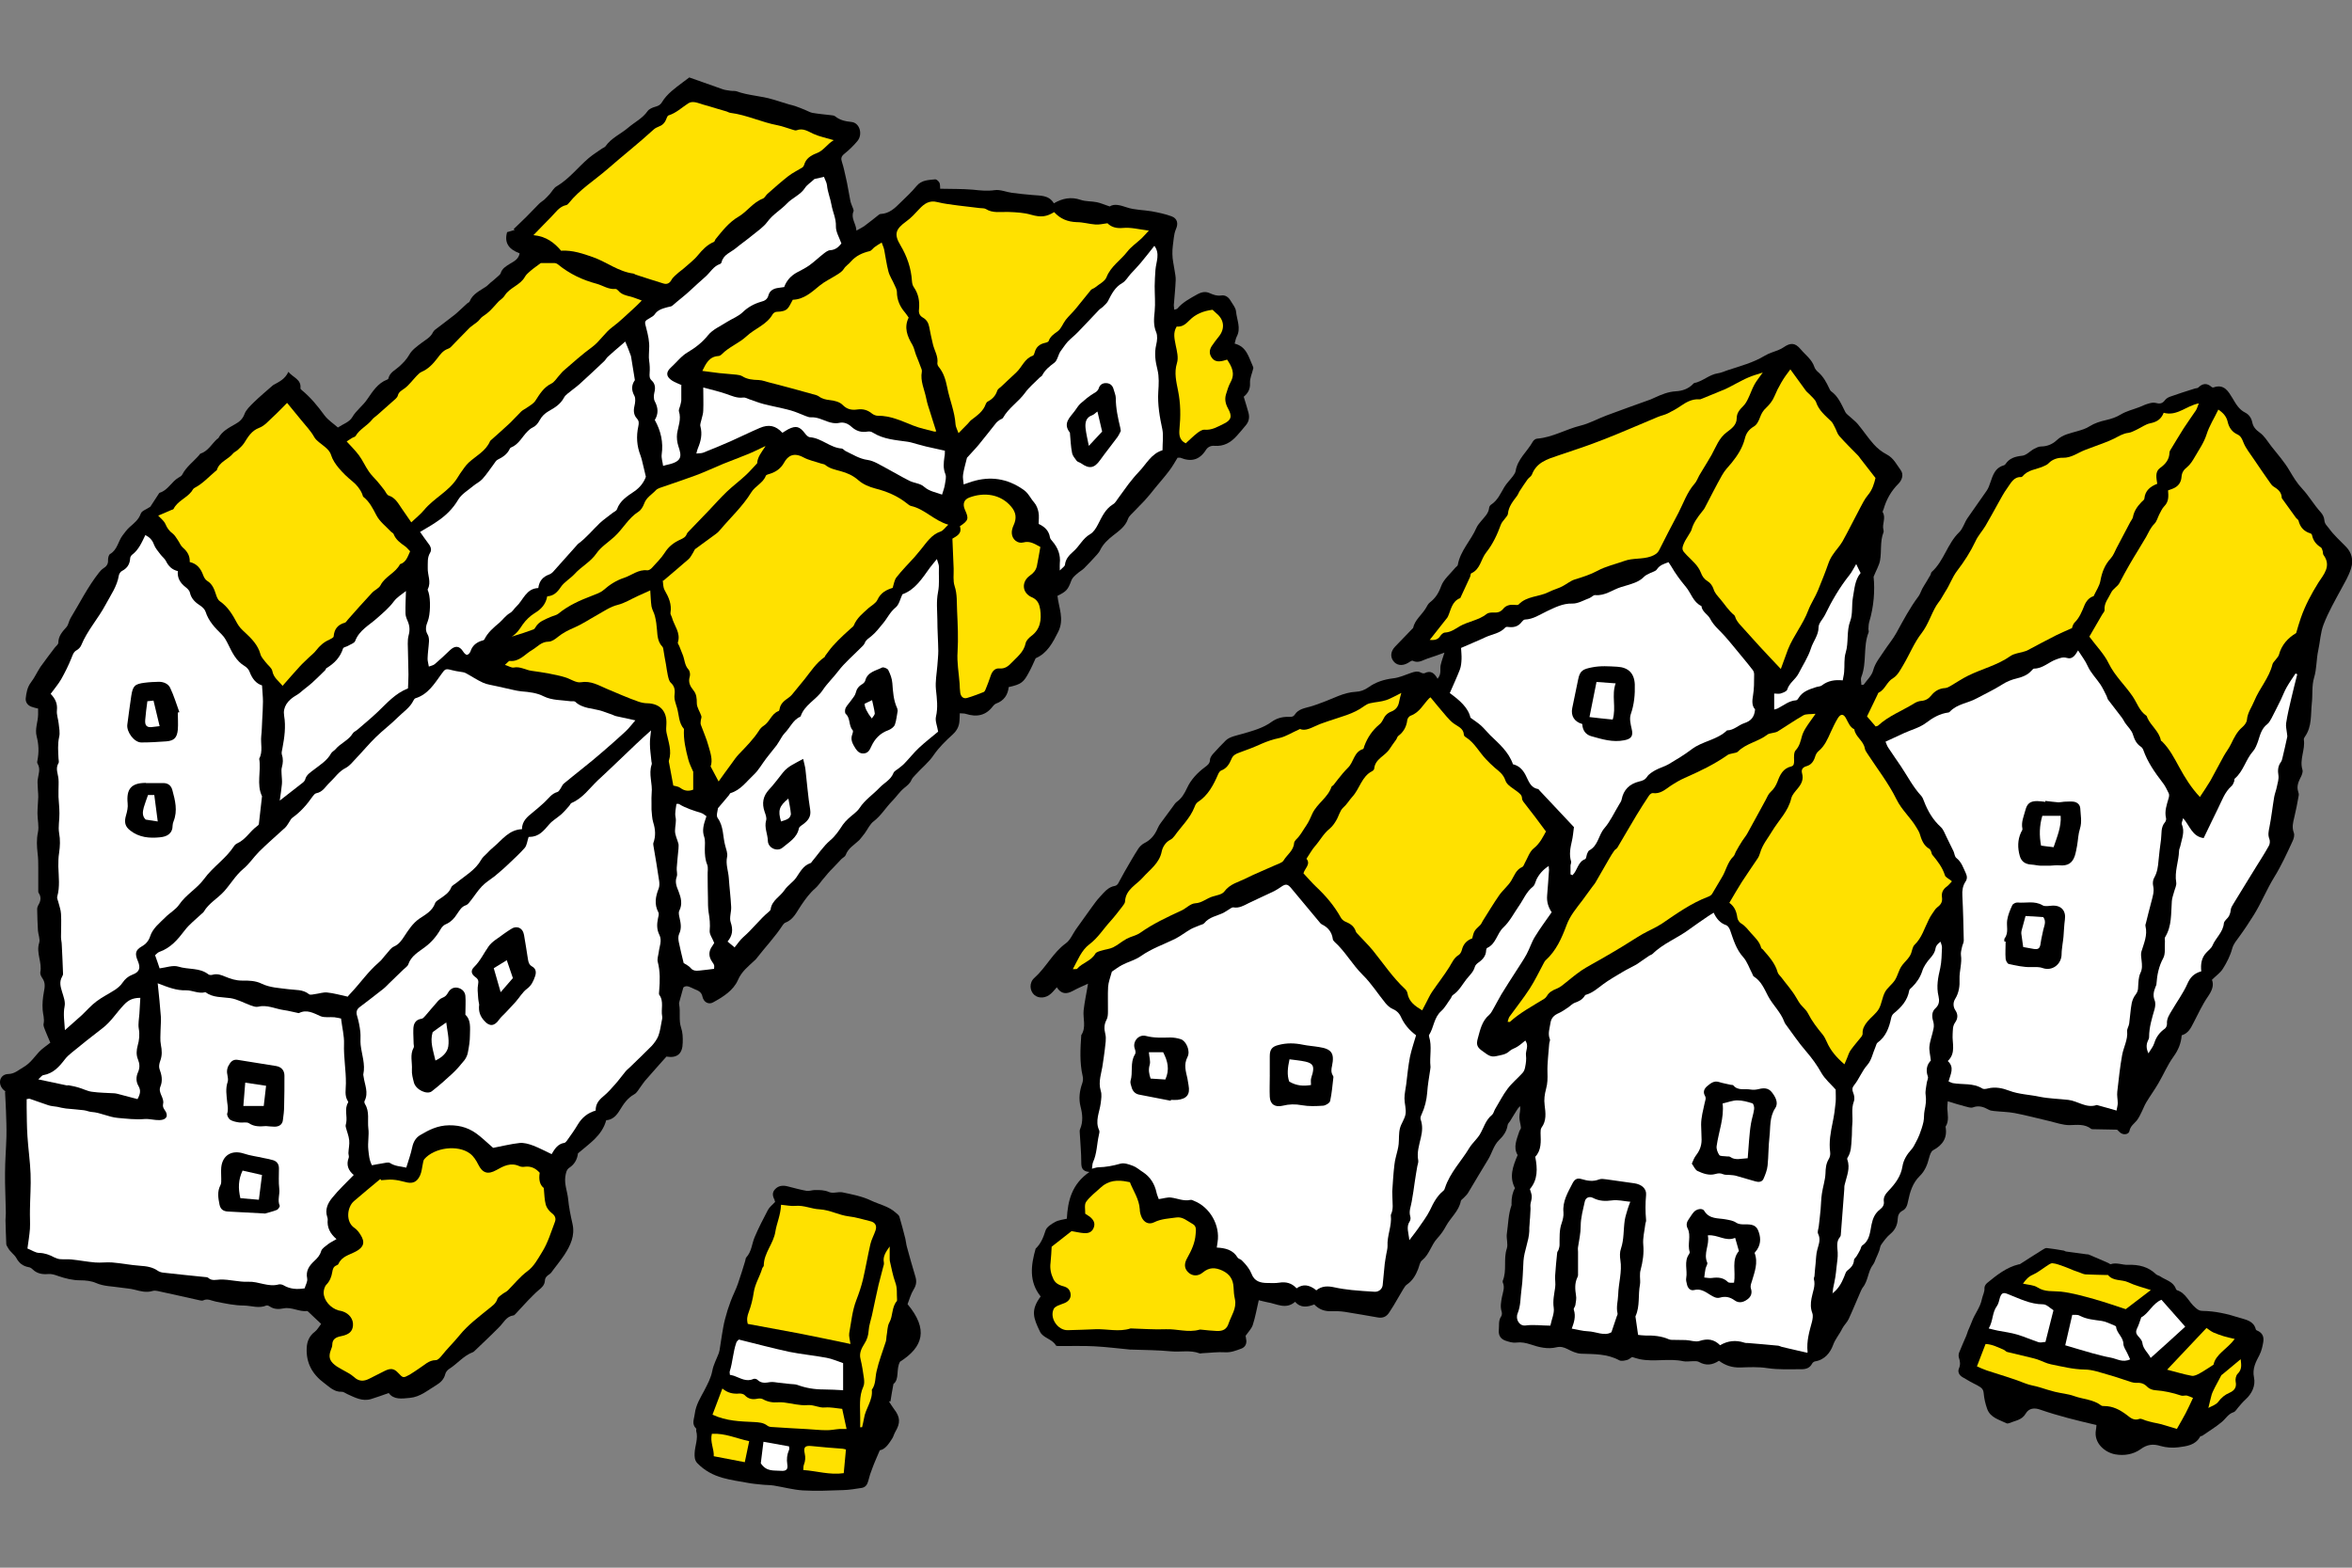 <?xml version="1.0" encoding="UTF-8"?>
<svg id="_レイヤー_2" data-name="レイヤー 2" xmlns="http://www.w3.org/2000/svg" viewBox="0 0 150 100">
  <rect x="0" y="0" width="150" height="100" fill="#808080" stroke="none"/>
  <defs>
    <style>
      .cls-1 {
        fill: #fff;
      }

      .cls-2 {
        fill: none;
      }

      .cls-3 {
        fill: #ffe100;
      }
    </style>
  </defs>
  <g id="_レイヤー_1-2" data-name="レイヤー 1">
    <g>
      <g>
        <path d="M.38,69.65c-.05-.05-.16-.12-.23-.21-.31-.4-.12-.92,.38-.93,.41-.01,.65-.26,.97-.44,.43-.25,.67-.62,.98-.96,.2-.22,.46-.38,.73-.6-.1-.25-.22-.5-.32-.76-.05-.14-.14-.31-.11-.45,.07-.31-.04-.59-.06-.88-.03-.38,.01-.77,.08-1.15,.06-.31,.1-.58-.09-.86-.08-.11-.16-.27-.14-.39,.13-.63-.28-1.23-.07-1.88,.07-.23-.06-.52-.08-.78-.03-.46-.04-.91-.05-1.37,0-.08,.03-.18,.07-.25,.16-.26,.21-.52,.02-.79-.02-.03-.02-.07-.02-.1,0-.5,0-1.01,0-1.51,0-.3,0-.59-.04-.89-.05-.46-.08-.89,.02-1.36,.08-.38-.03-.8-.03-1.2,0-.35,.04-.7,.05-1.05,0-.14-.01-.28-.02-.41,0-.23-.04-.45-.02-.67,.04-.35,.21-.7-.01-1.06-.03-.05-.02-.14,0-.21,.1-.51,.08-1.01-.05-1.51-.13-.49,.09-.94,.09-1.41,0-.12,0-.24,0-.37-.16-.04-.3-.07-.43-.12-.24-.09-.38-.29-.36-.53,.04-.36,.1-.72,.34-1.03,.23-.3,.39-.66,.6-.98,.29-.41,.6-.81,.9-1.21,.08-.11,.24-.22,.24-.33,0-.43,.26-.71,.52-1,.13-.15,.15-.39,.26-.57,.59-.97,1.1-2,1.81-2.9,.08-.1,.16-.19,.26-.26,.21-.13,.34-.28,.32-.55,0-.13,.04-.33,.13-.38,.47-.27,.51-.81,.8-1.19,.14-.18,.27-.37,.44-.52,.28-.25,.58-.47,.72-.87,.06-.18,.37-.27,.61-.44,.14-.21,.32-.49,.5-.77,.03-.04,.06-.11,.1-.12,.52-.16,.75-.7,1.19-.96,.09-.05,.2-.11,.24-.19,.26-.51,.73-.84,1.09-1.26,.02-.03,.04-.07,.07-.08,.49-.16,.72-.62,1.07-.94,.03-.02,.07-.03,.08-.06,.24-.44,.66-.65,1.08-.89,.25-.14,.46-.31,.58-.63,.1-.28,.36-.52,.58-.74,.39-.38,.81-.73,1.22-1.09,.01-.01,.03-.02,.04-.03,.36-.2,.75-.37,.96-.84,.32,.38,.84,.48,.77,1.06,0,.03,.06,.08,.09,.11,.56,.46,1.01,1.01,1.44,1.6,.23,.31,.59,.54,.86,.78,.31-.21,.74-.35,.91-.65,.26-.45,.68-.73,.96-1.15,.34-.49,.67-1.03,1.28-1.26,.03-.01,.07-.04,.07-.07,.09-.39,.44-.53,.69-.76,.24-.22,.47-.45,.64-.75,.17-.31,.5-.54,.79-.76,.26-.2,.57-.35,.72-.67,.03-.06,.08-.12,.13-.16,.43-.33,.86-.65,1.28-.98,.09-.07,.18-.16,.27-.24,.17-.15,.33-.31,.5-.46,.05-.05,.14-.07,.16-.13,.2-.5,.68-.69,1.08-.97,.08-.06,.15-.14,.23-.21,.16-.13,.32-.26,.47-.4,.07-.07,.17-.13,.2-.22,.09-.3,.33-.44,.57-.59,.26-.16,.57-.29,.64-.68-.62-.23-1.01-.61-.8-1.35,.15-.04,.31-.09,.48-.14-.02-.02-.04-.04-.06-.06,.27-.26,.55-.52,.82-.79,.27-.27,.53-.55,.8-.82,.1-.1,.22-.17,.33-.26,.12-.11,.24-.24,.35-.36,.15-.17,.26-.4,.45-.5,.79-.47,1.35-1.21,2.03-1.79,.27-.23,.57-.41,.85-.61,.07-.05,.17-.08,.22-.14,.37-.54,.98-.79,1.46-1.2,.41-.35,.91-.59,1.23-1.05,.1-.14,.31-.23,.49-.28,.18-.05,.32-.11,.42-.28,.33-.55,.85-.91,1.35-1.29,.11-.08,.22-.17,.4-.3,.68,.24,1.4,.5,2.12,.75,.16,.06,.34,.07,.51,.1,.12,.02,.26,0,.37,.03,.76,.28,1.58,.29,2.35,.53,.34,.1,.67,.21,1.01,.31,.13,.04,.27,.06,.4,.11,.21,.07,.42,.16,.62,.24,.16,.06,.31,.16,.47,.19,.4,.07,.8,.1,1.2,.15,.09,.01,.19,.02,.25,.07,.31,.25,.65,.32,1.04,.36,.53,.05,.74,.79,.38,1.22-.25,.3-.53,.57-.83,.81-.21,.17-.23,.31-.15,.54,.1,.3,.16,.61,.23,.91,.03,.13,.06,.27,.09,.41,.07,.38,.14,.75,.21,1.13,.02,.12,.07,.23,.11,.34,.04,.12,.13,.26,.09,.35-.18,.43,.16,.76,.19,1.22,.21-.12,.38-.2,.53-.31,.31-.23,.61-.47,.91-.71,.03-.02,.06-.04,.1-.04,.55-.02,.91-.37,1.26-.72,.35-.34,.72-.68,1.03-1.06,.33-.4,.77-.38,1.2-.43,.08,0,.21,.12,.26,.21,.05,.1,.04,.24,.05,.39,.7,.02,1.39,0,2.08,.06,.47,.05,.92,.1,1.4,.03,.35-.05,.72,.12,1.09,.17,.43,.06,.87,.1,1.31,.14,.5,.05,1.05-.01,1.37,.53,.55-.32,1.1-.43,1.71-.22,.32,.11,.69,.08,1.03,.15,.25,.05,.48,.16,.82,.27,.3-.19,.67-.08,1.09,.06,.5,.17,1.06,.16,1.59,.25,.43,.08,.86,.17,1.27,.32,.37,.14,.44,.46,.27,.83-.07,.17-.11,.36-.13,.54-.04,.35-.1,.69-.09,1.04,0,.35,.09,.69,.14,1.04,.03,.21,.08,.42,.07,.62-.02,.53-.08,1.07-.12,1.6,0,.08,.02,.17,.03,.29,.08-.03,.17-.04,.2-.08,.35-.41,.82-.65,1.28-.91,.28-.15,.53-.19,.8-.06,.23,.1,.45,.18,.71,.14,.25-.04,.45,.09,.58,.3,.14,.24,.35,.48,.37,.73,.05,.53,.33,1.06,.04,1.6-.06,.12-.08,.26-.13,.44,.76,.19,.89,.85,1.15,1.42,.02,.05,.05,.11,.04,.15-.07,.32-.23,.64-.21,.95,.02,.39-.13,.64-.4,.87,.1,.34,.21,.67,.3,1.01,.08,.29,.04,.56-.16,.8-.19,.23-.38,.46-.58,.68-.38,.43-.84,.69-1.43,.64-.25-.02-.43,.09-.54,.26-.41,.65-.95,.78-1.63,.5-.03-.01-.07,0-.18,0-.16,.26-.33,.57-.54,.84-.27,.36-.57,.7-.86,1.05-.23,.29-.46,.58-.71,.85-.2,.22-.42,.42-.62,.64-.15,.17-.36,.32-.43,.52-.17,.49-.57,.76-.94,1.05-.34,.27-.64,.54-.83,.93-.05,.11-.13,.21-.21,.3-.27,.3-.54,.59-.82,.87-.13,.13-.31,.22-.45,.35-.14,.12-.3,.26-.36,.42-.22,.59-.3,.7-.89,.99,.08,.75,.45,1.49,.05,2.29-.35,.7-.7,1.37-1.44,1.69-.14,.3-.26,.59-.41,.86-.36,.69-.51,.8-1.31,.98-.05,.49-.3,.87-.8,1.05-.08,.03-.15,.1-.2,.16-.45,.61-1.04,.72-1.73,.5-.11-.04-.24-.02-.39-.04,0,.17-.01,.33-.02,.48-.02,.35-.16,.62-.43,.87-.44,.4-.88,.83-1.21,1.31-.33,.49-.79,.84-1.17,1.27-.09,.1-.2,.2-.25,.32-.1,.24-.29,.37-.48,.53-.29,.24-.5,.57-.77,.84-.4,.41-.69,.91-1.16,1.27-.24,.18-.38,.5-.56,.75-.12,.15-.23,.31-.36,.45-.31,.3-.71,.51-.87,.96-.04,.1-.18,.16-.27,.25-.18,.19-.36,.38-.54,.57-.11,.11-.22,.22-.32,.34-.12,.14-.24,.29-.36,.43-.14,.17-.27,.37-.44,.52-.36,.31-.63,.68-.9,1.08-.28,.4-.48,.91-1,1.11-.06,.02-.12,.08-.16,.13-.5,.78-1.15,1.45-1.71,2.18-.03,.04-.07,.08-.11,.11-.4,.38-.82,.69-1.06,1.25-.29,.66-.94,1.07-1.58,1.42-.28,.16-.6,0-.68-.36-.06-.31-.28-.39-.5-.48-.24-.1-.5-.3-.72-.11-.09,.33-.17,.59-.24,.86-.02,.07-.04,.14-.03,.21,.1,.5-.04,1.01,.13,1.51,.1,.29,.11,.62,.1,.94-.01,.72-.36,1-1.04,.89-.47,.53-.92,1.03-1.37,1.55-.09,.1-.16,.23-.25,.34-.14,.18-.25,.42-.44,.52-.43,.24-.67,.61-.91,1-.21,.35-.46,.62-.87,.65-.27,.99-1.07,1.48-1.8,2.11-.04,.33-.18,.67-.54,.91-.2,.13-.23,.34-.27,.59-.06,.49,.13,.93,.18,1.4,.05,.54,.16,1.07,.28,1.6,.17,.75-.13,1.38-.52,1.98-.22,.33-.48,.65-.72,.97-.07,.1-.14,.21-.24,.27-.16,.1-.27,.21-.28,.41-.02,.27-.19,.43-.39,.59-.25,.21-.48,.46-.71,.69-.26,.28-.52,.56-.78,.84-.04,.04-.08,.09-.13,.09-.45,.06-.62,.46-.9,.74-.52,.53-1.06,1.03-1.59,1.54-.03,.02-.05,.05-.08,.06-.6,.22-1,.74-1.52,1.07-.11,.07-.22,.2-.25,.32-.08,.34-.3,.55-.58,.72-.54,.32-1.02,.75-1.68,.81-.51,.05-1.03,.13-1.35-.31-.4,.14-.75,.27-1.11,.38-.57,.18-1.06-.1-1.55-.32-.11-.05-.23-.15-.34-.14-.48,.02-.77-.3-1.11-.55-.76-.56-1.17-1.29-1.12-2.25,.02-.43,.18-.78,.53-1.04,.15-.12,.25-.31,.39-.49-.32-.3-.58-.55-.85-.8-.01-.01-.03-.02-.05-.02-.51,.06-.97-.27-1.49-.17-.3,.06-.59,.07-.87-.11-.07-.05-.18-.1-.24-.07-.47,.2-.95,.01-1.41,0-.6,0-1.2-.13-1.8-.25-.27-.05-.52-.22-.81-.08-.06,.03-.14,.01-.21,0-.91-.2-1.81-.41-2.71-.6-.1-.02-.21-.03-.31,0-.39,.12-.76,.02-1.14-.08-.3-.08-.62-.09-.93-.14-.51-.08-1.04-.07-1.54-.29-.3-.13-.65-.17-1.02-.17-.46,0-.94-.12-1.38-.27-.22-.08-.42-.15-.65-.13-.36,.03-.7-.02-.98-.29-.07-.07-.17-.14-.27-.15-.37-.07-.6-.25-.79-.6-.12-.21-.39-.38-.52-.63-.04-.08-.11-.16-.11-.24-.02-.51-.04-1.01-.05-1.52,0-.19,.03-.38,.02-.58-.01-.8-.06-1.61-.05-2.41,0-.79,.07-1.58,.09-2.37,.01-.54-.01-1.08-.03-1.62-.01-.38-.04-.76-.06-1.23Z"/>
        <path d="M91.69,43.28c.26-.3,.13-.6,.19-.86,.06-.27,.16-.52,.24-.79-.36,.13-.7,.26-1.06,.37-.31,.1-.59,.33-.96,.15-.07-.03-.21,.08-.31,.14-.37,.21-.73,.16-.94-.14-.2-.28-.15-.62,.13-.91,.37-.38,.73-.76,1.1-1.14,.01-.01,.03-.02,.04-.04,.11-.52,.55-.83,.81-1.26,.08-.14,.15-.29,.27-.38,.35-.27,.55-.59,.71-1.03,.16-.44,.58-.78,.89-1.16,.05-.07,.16-.12,.17-.19,.16-.91,.84-1.56,1.19-2.37,.07-.16,.19-.3,.3-.43,.21-.26,.47-.48,.51-.84,0-.08,.07-.18,.14-.22,.41-.27,.59-.71,.83-1.11,.15-.25,.37-.46,.55-.7,.07-.1,.15-.21,.17-.32,.12-.77,.74-1.24,1.09-1.87,.05-.1,.19-.2,.29-.2,.98-.08,1.82-.6,2.76-.83,.57-.14,1.1-.44,1.66-.65,.93-.35,1.87-.68,2.81-1.02,.1-.04,.19-.09,.29-.13,.42-.19,.83-.36,1.31-.39,.42-.02,.83-.16,1.13-.49,.01-.01,.02-.03,.04-.03,.55-.11,.97-.55,1.53-.63,.2-.03,.4-.12,.6-.19,.81-.27,1.64-.48,2.38-.93,.28-.17,.61-.25,.91-.38,.1-.04,.19-.09,.28-.15,.45-.31,.74-.31,1.1,.12,.3,.36,.71,.64,.87,1.12,.04,.13,.14,.25,.25,.34,.33,.29,.52,.65,.7,1.03,.03,.06,.06,.14,.11,.18,.47,.33,.67,.85,.92,1.34,.06,.12,.21,.21,.31,.31,.16,.15,.35,.29,.49,.46,.35,.42,.65,.88,1.01,1.28,.23,.26,.52,.49,.83,.65,.44,.23,.63,.65,.89,1,.2,.28,.09,.63-.15,.87-.46,.46-.76,.99-.94,1.61-.02,.07-.08,.16-.06,.2,.23,.37-.06,.76,.05,1.13,.01,.05,.02,.11,0,.16-.23,.58-.11,1.21-.22,1.8-.06,.31-.24,.61-.41,1.03,.09,.88,.02,1.89-.28,2.89-.04,.14-.04,.3-.05,.45,0,.07,.04,.15,.01,.21-.36,.91-.1,1.92-.46,2.84-.06,.15,0,.33,0,.51,.08-.01,.14,0,.15-.02,.21-.29,.51-.57,.6-.9,.13-.49,.44-.84,.69-1.23,.26-.4,.57-.76,.8-1.18,.44-.8,.86-1.6,1.41-2.33,.1-.14,.15-.31,.23-.47,.08-.15,.18-.3,.27-.45,.09-.15,.17-.29,.26-.44,.03-.06,.03-.15,.08-.19,.78-.7,.99-1.8,1.75-2.53,.24-.23,.33-.61,.53-.9,.4-.59,.83-1.17,1.23-1.76,.11-.16,.17-.35,.24-.55,.14-.41,.29-.89,.8-1.04,.05-.01,.11-.04,.14-.08,.26-.4,.63-.5,1.08-.55,.27-.03,.5-.3,.76-.44,.14-.07,.29-.15,.44-.15,.4,0,.75-.16,1-.4,.39-.37,.87-.44,1.33-.58,.27-.08,.52-.15,.77-.31,.3-.19,.67-.31,1.03-.39,.35-.08,.66-.18,.97-.37,.35-.21,.78-.31,1.17-.46,.18-.07,.35-.16,.53-.21,.16-.05,.35-.1,.5-.06,.25,.07,.43,.06,.6-.17,.08-.11,.22-.19,.34-.23,.51-.18,1.03-.35,1.55-.51,.08-.03,.19-.02,.24-.07,.27-.27,.55-.3,.84-.04,.03,.03,.1,.05,.14,.03,.67-.24,.95,.28,1.2,.69,.22,.37,.41,.72,.81,.92,.25,.13,.39,.34,.45,.62,.06,.29,.22,.47,.47,.65,.3,.21,.51,.57,.74,.87,.4,.51,.84,1,1.16,1.55,.25,.42,.48,.81,.82,1.17,.43,.46,.75,1.03,1.18,1.5,.12,.13,.22,.33,.23,.51,.02,.24,.17,.35,.29,.51,.32,.45,.73,.8,1.11,1.2,.31,.33,.48,.79,.3,1.36-.15,.49-.4,.89-.63,1.32-.4,.74-.82,1.47-1.12,2.25-.2,.51-.22,1.1-.34,1.65-.13,.58-.09,1.17-.27,1.76-.15,.5-.08,1.07-.14,1.61-.08,.73,.02,1.49-.44,2.14-.04,.06-.08,.13-.07,.19,.1,.64-.29,1.26-.09,1.92,.05,.15-.05,.38-.14,.54-.14,.28-.23,.55-.13,.86,.03,.08,.05,.18,.03,.26-.08,.46-.17,.92-.28,1.38-.08,.33-.16,.63-.03,.98,.06,.15,0,.38-.08,.54-.36,.78-.71,1.55-1.16,2.28-.49,.79-.83,1.66-1.32,2.44-.29,.46-.59,.92-.92,1.37-.17,.24-.36,.44-.45,.76-.12,.45-.34,.88-.59,1.28-.16,.26-.43,.44-.7,.71,.14,.36,0,.69-.25,1.06-.37,.53-.63,1.12-.93,1.69-.17,.33-.33,.67-.75,.79-.04,.52-.22,.94-.52,1.36-.38,.52-.63,1.13-.96,1.69-.24,.42-.53,.81-.78,1.23-.11,.18-.18,.38-.27,.56-.1,.2-.19,.41-.33,.59-.17,.21-.41,.35-.47,.67-.04,.21-.33,.27-.53,.15-.1-.06-.18-.16-.26-.23-.52-.01-1.03-.02-1.55-.03-.03,0-.08,0-.1-.02-.42-.33-.9-.25-1.39-.24-.43,0-.86-.16-1.29-.26-.74-.17-1.47-.37-2.21-.51-.43-.08-.87-.08-1.31-.13-.12-.01-.25-.03-.35-.09-.32-.18-.63-.28-1-.14-.14,.05-.34-.03-.51-.07-.35-.09-.7-.2-1.09-.32-.01,.17-.03,.3-.03,.44,.02,.4,.13,.81-.11,1.18,.13,.71-.18,1.17-.79,1.5-.14,.07-.21,.31-.26,.49-.11,.44-.27,.84-.6,1.16-.45,.44-.62,1.01-.74,1.6-.05,.26-.12,.49-.36,.61-.22,.12-.29,.3-.3,.52-.02,.39-.16,.7-.47,.96-.23,.19-.41,.44-.58,.68-.08,.11-.08,.26-.13,.39-.07,.18-.14,.35-.22,.52-.05,.12-.09,.26-.17,.36-.34,.44-.31,1.05-.67,1.48-.05,.07-.08,.15-.12,.23-.26,.59-.5,1.19-.77,1.77-.1,.22-.3,.39-.41,.61-.17,.36-.44,.65-.58,1.04-.18,.49-.53,.95-1.15,1.05-.07,.01-.16,.08-.19,.14-.14,.28-.39,.36-.66,.36-.73,0-1.46,.04-2.2-.07-.56-.09-1.15-.06-1.73-.04-.5,.01-.94-.12-1.35-.43-.42,.28-.84,.33-1.29,.07-.11-.06-.27-.04-.41-.04-.19,0-.4,.04-.58,0-.92-.2-1.85,.06-2.77-.13-.15-.03-.3-.08-.49-.14-.09,.05-.2,.16-.32,.19-.16,.04-.37,.09-.5,.02-.77-.42-1.6-.39-2.43-.42-.3-.01-.61-.16-.88-.3-.23-.11-.42-.17-.69-.11-.56,.14-1.12,0-1.65-.18-.31-.1-.59-.16-.92-.12-.23,.03-.48-.05-.71-.13-.29-.11-.43-.33-.4-.67,.03-.29-.04-.6,.15-.87,.05-.08,.06-.21,.03-.3-.1-.32-.04-.62,.02-.94,.06-.3,.2-.61,.05-.93-.01-.03,0-.07,0-.1,.28-.66,.03-1.38,.26-2.06,.09-.28-.04-.63,0-.93,.09-.61,.09-1.24,.3-1.83,.01-.03,0-.07,0-.1q-.01-.59,.22-.99c-.38-.71-.14-1.38,.17-2.11-.3-.49-.06-1,.11-1.52,.03-.08,.11-.16,.1-.23-.02-.23-.1-.45-.1-.67,0-.22,.08-.44,.05-.7-.05,.05-.11,.1-.15,.16-.17,.26-.33,.53-.49,.79-.06,.09-.15,.17-.16,.27-.06,.39-.27,.68-.54,.94-.35,.34-.45,.82-.69,1.22-.44,.71-.86,1.44-1.29,2.15-.07,.12-.18,.21-.28,.32-.06,.07-.16,.12-.18,.19-.12,.65-.65,1.06-.95,1.61-.15,.29-.35,.56-.57,.8-.38,.42-.49,1.01-.95,1.38-.15,.11-.18,.37-.26,.57-.15,.38-.35,.73-.7,.97-.11,.07-.18,.2-.25,.31-.21,.34-.4,.7-.61,1.04-.09,.15-.19,.3-.28,.44-.18,.28-.41,.37-.72,.32-.71-.12-1.41-.25-2.12-.36-.28-.04-.56-.05-.84-.04-.43,.02-.8-.11-1.1-.43-.44,.17-.87,.24-1.22-.17-.6,.52-1.18,.12-1.77,.03-.17-.03-.33-.08-.55-.13-.13,.56-.22,1.08-.38,1.57-.07,.23-.27,.43-.46,.7,0,.04,.04,.18,.05,.32,.01,.24-.11,.42-.33,.5-.33,.12-.64,.25-1.02,.23-.49-.03-.98,.04-1.47,.06-.05,0-.11,.03-.16,.01-.6-.23-1.22-.07-1.83-.13-.82-.08-1.64-.08-2.47-.11-.04,0-.07,0-.11,0-.76-.07-1.52-.17-2.29-.21-.71-.04-1.42-.01-2.12-.02-.12,0-.32,.02-.35-.04-.24-.42-.81-.46-1.01-.87-.43-.89-.61-1.37,.04-2.25-.76-.95-.62-1.99-.32-3.05,.33-.31,.49-.71,.63-1.15,.07-.23,.37-.42,.61-.55,.23-.13,.52-.15,.75-.21,.06-1.15,.32-2.21,1.44-2.98-.49-.04-.52-.31-.52-.64,0-.59-.06-1.18-.09-1.77,0-.11-.03-.22,.01-.31,.21-.49,.16-.97,.03-1.47-.12-.48-.06-.98,.11-1.46,.05-.14,.07-.32,.03-.46-.2-.87-.15-1.74-.09-2.62,.33-.5,.1-1.05,.15-1.57,.06-.57,.19-1.13,.28-1.71-.33,.15-.66,.29-.97,.46-.4,.22-.74,.21-1.02-.23-.14,.15-.24,.29-.37,.4-.32,.3-.78,.33-1.06,.09-.3-.26-.35-.78,0-1.09,.75-.67,1.18-1.61,2.01-2.21,.28-.2,.43-.59,.64-.89,.33-.47,.67-.94,1.01-1.41,.17-.23,.33-.46,.52-.66,.27-.29,.52-.63,.96-.7,.07-.01,.16-.08,.2-.15,.14-.24,.26-.49,.4-.73,.29-.5,.57-1,.88-1.48,.09-.14,.23-.28,.38-.36,.43-.21,.69-.54,.87-.97,.1-.24,.29-.44,.44-.66,.17-.24,.35-.48,.53-.72,.07-.1,.14-.21,.23-.28,.32-.23,.5-.53,.67-.9,.24-.52,.65-.96,1.12-1.31,.17-.13,.33-.23,.34-.48,0-.14,.12-.3,.22-.41,.26-.28,.52-.57,.79-.83,.25-.24,.69-.31,1.06-.42,.65-.19,1.31-.36,1.87-.77,.31-.22,.66-.32,1.05-.31,.16,0,.31,.02,.42-.15,.22-.34,.6-.4,.96-.5,.27-.07,.53-.18,.79-.27,.7-.25,1.36-.64,2.13-.68,.3-.01,.56-.11,.82-.29,.46-.33,.99-.5,1.57-.57,.39-.04,.77-.22,1.15-.35,.21-.07,.4-.13,.61-.02,.07,.04,.18,.07,.25,.04,.4-.2,.63,.01,.83,.37Z"/>
        <path d="M49.41,76.62s0-.05-.01-.08c-.13-.24-.17-.47,.03-.68,.21-.23,.49-.26,.78-.19,.41,.1,.81,.22,1.22,.29,.16,.03,.34-.04,.52-.05,.31,0,.61-.01,.93,.13,.24,.11,.59-.04,.86,.02,.61,.13,1.25,.25,1.81,.52,.52,.25,1.12,.36,1.57,.77,.09,.08,.21,.16,.24,.26,.14,.47,.26,.94,.38,1.41,.04,.17,.05,.35,.1,.52,.17,.62,.34,1.24,.53,1.86,.1,.31,.08,.56-.1,.85-.18,.29-.27,.63-.39,.94,1.34,1.61,1,2.73-.48,3.67-.27,.47-.02,1.12-.42,1.42-.08,.44-.14,.77-.19,1.11-.03,0-.07,0-.1,0,.11,.16,.2,.32,.32,.48,.41,.53,.43,.89,.08,1.48-.08,.14-.11,.3-.2,.43-.22,.34-.45,.68-.78,.73-.18,.43-.34,.77-.47,1.13-.11,.27-.2,.55-.27,.84-.06,.23-.18,.39-.41,.43-.39,.06-.79,.13-1.19,.14-.86,.03-1.72,.07-2.57,.02-.62-.04-1.23-.21-1.85-.31-.25-.04-.52-.03-.77-.06-.31-.03-.63-.06-.94-.12-.52-.09-1.04-.17-1.55-.31-.61-.17-1.17-.47-1.62-.94-.17-.18-.18-.4-.17-.64,.02-.47,.24-.93,.1-1.41-.01-.05,.02-.13,0-.15-.31-.3-.13-.6-.09-.95,.07-.57,.36-1.02,.61-1.49,.21-.41,.42-.79,.51-1.26,.07-.38,.27-.74,.41-1.11,.02-.06,.04-.13,.05-.19,.05-.32,.1-.65,.15-.97,.06-.34,.11-.69,.2-1.02,.1-.39,.22-.77,.36-1.14,.14-.38,.33-.73,.46-1.11,.17-.48,.31-.96,.46-1.44,.03-.08,.02-.19,.08-.25,.34-.37,.35-.87,.53-1.29,.25-.59,.55-1.17,.85-1.74,.1-.18,.28-.31,.46-.51Z"/>
        <path d="M133.7,90.9c-1.24-.29-2.43-.58-3.58-.98-.36-.13-.72-.11-.93,.25-.24,.42-.68,.45-1.06,.61-.05,.02-.11,.03-.16,.01-.46-.23-1.02-.35-1.23-.9-.12-.33-.2-.68-.23-1.02-.02-.26-.15-.36-.35-.47-.34-.17-.68-.36-1.01-.56-.2-.12-.31-.33-.22-.54,.11-.25,.08-.46,0-.7-.03-.09-.02-.22,.01-.31,.14-.36,.3-.7,.45-1.06,.05-.11,.08-.23,.12-.34,.08-.19,.17-.38,.24-.57,.18-.51,.55-.92,.65-1.47,.05-.23,.18-.44,.16-.7,0-.1,.08-.24,.17-.31,.61-.5,1.23-1,2.02-1.19,.03,0,.07,0,.1-.03,.47-.3,.93-.6,1.4-.89,.09-.05,.19-.13,.28-.12,.36,.04,.72,.1,1.07,.16,.05,0,.1,.05,.15,.06,.44,.06,.89,.12,1.33,.18,.05,0,.11,0,.16,.03,.41,.17,.82,.35,1.23,.53,.05,.02,.1,.08,.14,.07,.38-.13,.75,.06,1.11,.04,.69-.02,1.28,.12,1.78,.6,.07,.07,.19,.08,.27,.14,.36,.24,.84,.33,1,.8,.01,.03,.04,.07,.07,.08,.57,.18,.75,.76,1.17,1.11,.14,.12,.25,.21,.45,.21,.81,.01,1.6,.19,2.37,.44,.39,.12,.89,.19,1.03,.72,0,.03,.03,.07,.06,.08,.35,.14,.48,.38,.42,.75-.05,.29-.11,.56-.25,.84-.22,.42-.46,.85-.34,1.42,.11,.52-.13,1.03-.55,1.41-.17,.15-.31,.33-.46,.5-.09,.1-.17,.26-.29,.3-.35,.11-.5,.42-.76,.63-.38,.32-.82,.58-1.23,.87-.04,.03-.13,.02-.14,.05-.3,.56-.86,.62-1.39,.69-.37,.05-.78,.02-1.13-.08-.48-.15-.86-.11-1.28,.2-.47,.34-1.07,.43-1.62,.33-.66-.12-1.39-.72-1.23-1.57,.02-.09,.02-.17,.03-.28Z"/>
        <path class="cls-1" d="M33.79,53.38c.57,0,.89-.39,1.23-.79,.21-.25,.52-.42,.77-.64,.18-.16,.34-.35,.5-.53,.06-.06,.09-.17,.16-.2,.71-.3,1.13-.92,1.66-1.43,.32-.3,.64-.59,.96-.9,.51-.48,1.01-.97,1.52-1.45,.29-.28,.59-.54,.93-.85-.03,.32-.08,.6-.07,.88,0,.35,.06,.69,.09,1.04,0,.09,.05,.18,.02,.26-.21,.61,.07,1.22,0,1.83-.02,.21-.01,.41-.01,.62,0,.14,0,.28,0,.42,.03,.28,.03,.56,.11,.82,.14,.44,.17,.87,.01,1.31-.02,.05,0,.11,0,.16,.13,.76,.26,1.52,.37,2.28,.02,.15,.02,.32-.03,.46-.2,.51-.3,1-.02,1.53,.05,.1,0,.27-.03,.4-.07,.35-.08,.69,.09,1.03,.19,.37,0,.75-.04,1.12-.03,.21-.11,.43-.06,.61,.16,.61,.14,1.22,.09,1.83,0,.09-.03,.2,0,.26,.32,.43,.1,.92,.19,1.38,.02,.1-.01,.21-.03,.31-.06,.31-.1,.63-.21,.93-.09,.23-.25,.45-.42,.64-.45,.46-.92,.9-1.38,1.35-.1,.1-.21,.18-.3,.29-.21,.25-.4,.52-.62,.77-.25,.29-.51,.58-.8,.82-.29,.24-.49,.5-.48,.9-.51,.15-.87,.44-1.14,.89-.21,.36-.46,.7-.7,1.04-.04,.05-.1,.12-.15,.13-.42,.06-.62,.38-.82,.72-.41-.19-.79-.4-1.19-.55-.27-.1-.58-.19-.86-.16-.55,.06-1.1,.2-1.68,.31-.28-.24-.57-.52-.88-.77-.56-.46-1.15-.68-1.93-.67-.73,.01-1.28,.29-1.85,.63-.28,.17-.43,.44-.5,.77-.09,.44-.25,.87-.38,1.3-.38-.08-.72-.09-1.03-.29-.12-.08-.33,0-.5,.02-.22,.03-.44,.08-.66,.12-.18-.35-.19-.66-.23-.99-.05-.47,.06-.93,0-1.37-.06-.51,.09-1.06-.21-1.54-.03-.05-.06-.15-.03-.2,.27-.53,.01-1.03-.06-1.54,0-.05-.03-.11-.02-.16,.14-.65-.1-1.25-.17-1.88-.03-.27,.01-.56-.02-.83-.04-.35-.11-.7-.21-1.03-.07-.24-.02-.41,.17-.55,.52-.39,1.03-.79,1.54-1.19,.11-.09,.2-.19,.3-.29,.31-.3,.63-.61,.94-.91,.11-.11,.28-.21,.32-.34,.18-.53,.64-.78,1.04-1.08,.42-.31,.75-.69,1.01-1.14,.07-.13,.19-.27,.31-.32,.35-.14,.58-.4,.77-.7,.15-.22,.27-.44,.55-.53,.12-.04,.21-.18,.3-.29,.24-.3,.44-.63,.71-.91,.24-.25,.54-.44,.82-.65,.16-.13,.32-.27,.48-.41,.12-.1,.23-.21,.35-.32,.36-.35,.75-.69,1.08-1.07,.14-.16,.16-.42,.25-.7Z"/>
        <path class="cls-1" d="M22.2,63.58c-.51-.11-.92-.23-1.33-.27-.25-.03-.51,.07-.77,.1-.13,.02-.31,.07-.39,.01-.39-.32-.87-.26-1.31-.32-.59-.08-1.17-.09-1.73-.36-.36-.18-.82-.2-1.24-.19-.39,0-.72-.11-1.06-.25-.26-.11-.52-.21-.82-.12-.08,.02-.19,.02-.25-.02-.56-.45-1.29-.3-1.92-.5-.35-.11-.79,.06-1.2,.11-.09-.27-.18-.54-.29-.84,.08-.06,.16-.17,.27-.21,.72-.25,1.17-.78,1.61-1.36,.3-.4,.71-.71,1.08-1.06,.05-.05,.12-.09,.15-.15,.32-.54,.88-.84,1.29-1.29,.42-.47,.75-1.04,1.22-1.43,.4-.33,.66-.75,1.01-1.1,.53-.53,1.11-1.02,1.66-1.53,.1-.09,.17-.22,.25-.34,.07-.1,.12-.23,.22-.3,.52-.37,.93-.84,1.29-1.36,.06-.08,.15-.19,.23-.2,.43-.08,.6-.45,.88-.71,.32-.3,.57-.69,.99-.9,.27-.14,.47-.41,.69-.64,.42-.44,.81-.91,1.24-1.33,.45-.44,.96-.82,1.41-1.27,.34-.34,.77-.61,.99-1.07,.03-.06,.08-.13,.13-.14,.8-.25,1.2-.92,1.65-1.54,.24-.34,.27-.36,.68-.25,.17,.05,.35,.07,.52,.1,.12,.02,.25,.03,.36,.09,.37,.2,.72,.44,1.1,.61,.27,.12,.57,.15,.86,.22,.36,.08,.71,.16,1.07,.24,.17,.04,.34,.07,.51,.09,.49,.04,.98,.09,1.43,.32,.53,.26,1.13,.23,1.7,.31,.1,.01,.24-.02,.3,.03,.49,.46,1.14,.41,1.72,.6,.21,.07,.42,.15,.63,.22,.1,.04,.19,.09,.3,.11,.4,.09,.81,.18,1.19,.26-.22,.25-.41,.51-.64,.72-.45,.42-.91,.82-1.37,1.22-.46,.4-.93,.79-1.41,1.17-.38,.31-.77,.61-1.15,.93-.09,.08-.13,.21-.2,.31-.06,.08-.12,.2-.2,.22-.37,.1-.56,.41-.82,.65-.24,.23-.5,.44-.75,.65-.35,.28-.69,.56-.69,1.07-.84,.04-1.26,.68-1.8,1.13-.16,.13-.31,.28-.45,.43-.12,.12-.27,.24-.35,.39-.37,.66-1.02,1.01-1.56,1.46-.12,.1-.3,.18-.35,.3-.14,.36-.44,.53-.72,.73-.11,.08-.27,.16-.31,.28-.18,.51-.62,.73-1.02,1-.41,.29-.68,.71-.95,1.12-.17,.26-.34,.51-.66,.65-.18,.08-.31,.28-.45,.44-.18,.19-.32,.42-.52,.58-.67,.57-1.17,1.31-1.77,1.94-.08,.09-.16,.18-.2,.22Z"/>
        <path class="cls-1" d="M10.05,62.72c.68,.26,1.2,.47,1.81,.45,.4-.01,.81,.24,1.24,.12,.48,.36,1.05,.3,1.6,.38,.44,.07,.85,.3,1.28,.46,.15,.05,.32,.12,.46,.09,.58-.15,1.1,.13,1.65,.21,.31,.04,.62,.13,.93,.19,.02,0,.04,.01,.05,0,.5-.25,.92,0,1.37,.2,.26,.11,.59,.04,.89,.07,.17,.02,.33,.06,.42,.08,.07,.59,.21,1.11,.19,1.62-.03,.85,.13,1.68,.12,2.52,0,.39-.1,.77,.12,1.12,.02,.03,.04,.08,.02,.1-.25,.41-.04,.86-.12,1.29-.02,.09-.05,.18-.03,.26,.07,.29,.19,.57,.22,.85,.03,.27-.04,.55-.05,.82,0,.1,.05,.22,.02,.3-.18,.46-.02,.82,.32,1.1-.47,.49-.96,.94-1.37,1.45-.28,.34-.48,.75-.32,1.23,.02,.05,.03,.1,.03,.16-.05,.5,.14,.89,.56,1.25-.2,.12-.37,.2-.52,.31-.17,.14-.41,.28-.46,.46-.08,.28-.25,.45-.44,.63-.32,.3-.55,.62-.45,1.11,.04,.2-.11,.43-.16,.63-.49,.08-.93,.05-1.34-.19-.08-.05-.21-.08-.31-.06-.67,.19-1.29-.2-1.94-.17-.61,.03-1.2-.16-1.81-.14-.26,.01-.52,.1-.75-.11-.05-.04-.13-.05-.2-.05-.89-.09-1.78-.18-2.66-.28-.12-.01-.24-.05-.34-.11-.35-.25-.73-.3-1.15-.33-.59-.04-1.18-.16-1.77-.21-.36-.03-.73,.03-1.09,0-.5-.04-1-.14-1.5-.19-.24-.03-.49,0-.73-.02-.13-.01-.27-.06-.39-.12-.3-.16-.59-.27-.95-.28-.24,0-.48-.18-.75-.28,.06-.44,.13-.85,.16-1.26,.02-.4-.01-.8,0-1.2,.01-.77,.07-1.54,.04-2.3-.03-.8-.15-1.61-.2-2.41-.04-.61-.04-1.22-.05-1.82,0-.17,0-.34,0-.54,.07,0,.14-.04,.2-.02,.39,.13,.78,.28,1.18,.41,.18,.06,.38,.07,.57,.1,.19,.04,.37,.09,.56,.11,.38,.04,.76,.06,1.14,.11,.17,.02,.33,.1,.5,.11,.57,.04,1.08,.33,1.67,.38,.57,.05,1.13,.12,1.71,.07,.31-.02,.63,.08,.94,.07,.46-.01,.6-.29,.33-.65-.09-.13-.13-.23-.1-.38,.1-.39-.34-.71-.17-1.11,.16-.39,.08-.75-.06-1.13-.05-.15-.01-.35,.05-.51,.13-.35,.11-.68,.04-1.03-.06-.3-.02-.63-.02-.94,0-.28,.04-.56,.02-.84-.05-.68-.12-1.35-.2-2.12Z"/>
        <path class="cls-1" d="M3.23,44.26c.25-.34,.49-.62,.67-.93,.25-.44,.47-.89,.66-1.36,.08-.2,.13-.39,.34-.5,.12-.07,.23-.19,.28-.31,.39-.95,1.09-1.71,1.56-2.6,.32-.6,.73-1.16,.84-1.86,.02-.1,.11-.24,.2-.28,.33-.17,.5-.43,.52-.8,0-.08,.06-.18,.12-.23,.43-.32,.62-.79,.85-1.26,.27,.14,.45,.32,.55,.61,.08,.22,.25,.41,.4,.61,.11,.15,.29,.28,.37,.45,.16,.32,.38,.54,.75,.63-.04,.44,.15,.75,.48,1.01,.12,.09,.26,.22,.29,.36,.09,.4,.35,.63,.67,.84,.14,.09,.28,.23,.33,.38,.19,.6,.6,1.03,1.03,1.45,.19,.19,.3,.41,.42,.65,.25,.51,.5,1.04,1.03,1.36,.14,.08,.28,.23,.33,.38,.16,.42,.4,.74,.79,.86,.02,.38,.06,.71,.06,1.03,0,.4-.03,.8-.05,1.2-.02,.33-.02,.67-.06,1-.05,.48,.12,.99-.13,1.45,.14,.79-.19,1.62,.18,2.39-.07,.59-.13,1.18-.2,1.76,0,.06-.07,.12-.13,.16-.44,.32-.71,.83-1.22,1.07-.09,.04-.19,.11-.24,.2-.52,.8-1.35,1.32-1.9,2.08-.46,.63-1.16,1-1.6,1.65-.22,.32-.6,.52-.88,.81-.37,.37-.8,.69-.97,1.22-.09,.27-.26,.48-.53,.63-.41,.24-.45,.46-.25,.93,.19,.45,.11,.7-.34,.87-.28,.11-.47,.27-.64,.52-.11,.17-.28,.31-.45,.43-.39,.26-.83,.47-1.2,.75-.35,.26-.64,.6-.96,.9-.34,.31-.68,.6-1.06,.94-.03-.54-.12-1.02-.02-1.52,.06-.29-.07-.62-.16-.92-.1-.33-.19-.64,0-.97,.03-.06,.07-.13,.06-.2-.02-.61-.05-1.21-.08-1.82,0-.17-.05-.34-.05-.51,0-.49,.03-.99,0-1.48-.01-.25-.11-.5-.17-.75-.03-.12-.1-.25-.07-.35,.18-.63,.09-1.27,.07-1.91,0-.29,0-.59,.05-.88,.06-.42,.08-.83,0-1.26-.07-.41,.03-.84,.02-1.26,0-.35-.04-.7-.06-1.05,0-.14,0-.28,0-.42,0-.24,.02-.48,0-.72-.03-.34-.21-.67,0-1.01,.05-.08,0-.21,0-.31-.02-.45-.06-.9,.04-1.35,.07-.28,0-.59-.03-.88-.03-.28-.14-.56-.11-.83,.04-.41-.08-.72-.41-1.06Z"/>
        <path class="cls-3" d="M42.31,37.04c.57-.49,1.09-.92,1.6-1.37,.13-.11,.2-.28,.3-.43,.05-.07,.07-.17,.13-.22,.43-.32,.87-.63,1.3-.95,.1-.07,.19-.15,.27-.25,.67-.8,1.45-1.51,2-2.41,.25-.41,.75-.59,.93-1.06,.03-.07,.17-.1,.27-.13,.38-.12,.69-.34,.89-.7,.25-.46,.63-.67,1.23-.35,.35,.19,.76,.27,1.14,.4,.08,.03,.19,.03,.25,.08,.3,.25,.66,.31,1.01,.41,.4,.11,.77,.27,1.11,.57,.29,.26,.7,.43,1.08,.53,.75,.19,1.43,.48,2.03,.96,.08,.07,.17,.14,.27,.16,.86,.2,1.44,.92,2.36,1.19-.21,.19-.32,.37-.48,.43-.6,.2-.9,.7-1.27,1.15-.13,.16-.26,.32-.4,.48-.39,.43-.8,.84-1.16,1.3-.13,.17-.16,.42-.24,.67-.39,.12-.76,.3-.97,.76-.1,.22-.37,.36-.57,.53-.36,.33-.75,.63-.94,1.11-.03,.07-.12,.12-.18,.18-.15,.14-.31,.28-.46,.42-.24,.23-.48,.46-.7,.71-.17,.19-.32,.41-.48,.62-.02,.03-.02,.08-.05,.09-.53,.37-.87,.91-1.26,1.4-.21,.26-.42,.52-.63,.77-.12,.15-.24,.31-.39,.41-.27,.19-.52,.37-.58,.72,0,.05-.03,.13-.07,.14-.46,.17-.56,.7-.95,.94-.11,.07-.22,.18-.29,.3-.36,.56-.83,1.03-1.29,1.51-.17,.18-.31,.38-.45,.58-.29,.39-.57,.78-.84,1.16-.15-.28-.31-.59-.51-.96,.15-.4-.01-.87-.14-1.32-.12-.45-.32-.88-.48-1.33-.03-.08-.02-.17-.01-.25,0-.1,.07-.22,.04-.31-.09-.28-.29-.55-.29-.82,0-.32-.02-.59-.22-.83-.21-.26-.34-.52-.23-.87,.04-.13,.01-.35-.08-.45-.26-.28-.24-.65-.38-.97-.07-.18-.14-.35-.21-.53-.03-.08-.11-.17-.09-.23,.2-.61-.24-1.07-.38-1.6-.03-.1-.11-.2-.09-.29,.09-.54-.11-.99-.37-1.44-.11-.2-.1-.47-.12-.62Z"/>
        <path class="cls-3" d="M26.15,35.18c-.15,.33-.25,.69-.64,.81-.28,.56-.95,.77-1.24,1.34-.1,.2-.37,.3-.54,.48-.53,.57-1.04,1.14-1.55,1.72-.06,.06-.11,.17-.18,.19-.45,.12-.68,.4-.72,.87,0,.08-.17,.16-.27,.21-.35,.15-.62,.39-.85,.69-.12,.16-.29,.29-.44,.43-.2,.2-.41,.38-.6,.59-.36,.39-.71,.8-1.1,1.24-.25-.32-.57-.51-.65-.94-.04-.21-.29-.38-.43-.57-.12-.16-.28-.32-.33-.51-.16-.59-.57-1-.99-1.39-.2-.18-.37-.35-.5-.59-.28-.53-.58-1.04-1.1-1.4-.13-.09-.2-.28-.25-.44-.11-.34-.23-.66-.56-.86-.12-.07-.21-.24-.26-.38-.15-.4-.38-.71-.85-.82,.02-.4-.16-.68-.44-.92-.14-.12-.21-.32-.32-.48-.1-.14-.19-.31-.32-.41-.22-.16-.36-.35-.47-.61-.09-.21-.3-.36-.46-.54,.28-.12,.56-.24,.84-.36,.05-.02,.12-.03,.14-.07,.25-.5,.81-.68,1.14-1.1,.06-.08,.11-.2,.2-.24,.52-.27,.9-.7,1.34-1.07,.03-.02,.07-.04,.08-.07,.16-.53,.72-.67,1.03-1.05,.07-.09,.2-.14,.29-.22,.15-.14,.31-.28,.42-.45,.25-.39,.46-.78,.96-.97,.33-.12,.59-.43,.86-.68,.31-.28,.6-.59,.92-.91,.32,.39,.62,.75,.91,1.11,.28,.35,.6,.67,.82,1.07,.14,.24,.42,.41,.65,.6,.19,.16,.35,.3,.43,.56,.09,.29,.28,.57,.48,.81,.26,.31,.55,.59,.86,.84,.28,.23,.5,.49,.64,.82,.03,.06,.03,.15,.08,.19,.39,.31,.59,.72,.82,1.16,.21,.41,.61,.71,.94,1.06,.05,.05,.13,.08,.16,.14,.14,.37,.44,.58,.74,.79,.11,.08,.2,.2,.32,.32Z"/>
        <path class="cls-3" d="M24.34,75.28c.24-.01,.48-.05,.71-.03,.26,.02,.51,.07,.76,.14,.48,.14,.77,.04,.98-.41,.1-.22,.12-.47,.17-.71,.03-.11,.03-.25,.1-.33,.64-.74,2.13-.94,2.91-.36,.23,.17,.4,.44,.53,.7,.27,.55,.61,.66,1.15,.36,.46-.26,.92-.51,1.48-.25,.1,.05,.25,.05,.37,.03,.39-.04,.68,.12,.92,.39q-.11,.68,.26,.97c.04,.4,.04,.75,.13,1.08,.06,.2,.22,.4,.39,.53,.21,.16,.27,.35,.19,.55-.25,.66-.45,1.34-.82,1.93-.27,.43-.5,.9-.95,1.23-.46,.34-.82,.8-1.23,1.21-.1,.1-.24,.15-.34,.23-.12,.1-.29,.19-.33,.32-.1,.31-.34,.45-.57,.64-.64,.52-1.32,1.03-1.83,1.66-.38,.47-.82,.89-1.19,1.36-.08,.1-.22,.24-.33,.24-.46,0-.73,.32-1.07,.53-.2,.13-.4,.28-.61,.4-.41,.22-.41,.22-.73-.12-.26-.28-.48-.31-.86-.12-.33,.17-.66,.33-.99,.5-.34,.17-.65,.18-.96-.11-.23-.21-.53-.34-.8-.5-.15-.09-.31-.17-.44-.28-.33-.27-.39-.53-.25-.92,.04-.12,.1-.24,.1-.35,0-.39,.26-.5,.57-.56,.5-.1,.72-.3,.75-.67,.04-.4-.23-.77-.66-.91-.08-.03-.17-.04-.26-.06-.51-.15-.94-.63-.95-1.13,0-.17,.06-.4,.18-.52,.22-.23,.32-.5,.37-.8,.03-.18,.07-.34,.26-.42,.05-.02,.11-.05,.13-.09,.21-.49,.7-.58,1.11-.8,.51-.27,.61-.59,.3-1.07-.1-.16-.23-.33-.38-.43-.59-.39-.47-1.34-.04-1.71,.55-.48,1.12-.94,1.68-1.41,.03,.03,.06,.06,.09,.09Z"/>
        <path class="cls-1" d="M39.88,21.8c.12,.28,.23,.55,.33,.83,.03,.06,.04,.13,.05,.2,.07,.45,.15,.9,.23,1.42-.19,.26-.26,.59-.03,1,.09,.17,.05,.45,0,.66-.07,.3-.04,.57,.16,.79,.14,.15,.13,.3,.09,.49-.14,.64-.1,1.26,.14,1.87,.04,.1,.06,.2,.09,.3,.07,.3,.15,.6,.25,1.05-.1,.3-.34,.67-.76,.95-.43,.29-.89,.58-1.08,1.12-.03,.1-.17,.16-.27,.23-.27,.22-.56,.41-.82,.65-.46,.44-.87,.95-1.39,1.33-.04,.03-.07,.08-.11,.12-.5,.56-1,1.12-1.5,1.68-.06,.06-.14,.12-.22,.15-.4,.14-.65,.4-.71,.87-.78,.03-.95,.76-1.4,1.18-.14,.13-.24,.32-.4,.41-.28,.16-.46,.43-.68,.62-.38,.32-.74,.62-.96,1.07-.03,.06-.15,.07-.23,.1-.31,.12-.54,.31-.65,.65-.03,.1-.15,.23-.23,.23-.08,0-.19-.12-.25-.22-.24-.37-.52-.38-.85-.06-.31,.3-.62,.59-.95,.87-.09,.08-.22,.1-.38,.16-.03-.2-.09-.37-.08-.53,.01-.36,.07-.73,.09-1.09,0-.13-.01-.29-.08-.41-.18-.29-.12-.57,0-.86,.17-.43,.19-1.39,.05-1.85-.02-.07-.07-.15-.05-.2,.24-.45-.02-.9,0-1.35,.01-.33-.04-.66,.15-.97,.13-.21,.02-.44-.14-.63-.17-.22-.32-.45-.5-.7,.38-.23,.73-.42,1.06-.65,.56-.37,1.03-.82,1.38-1.42,.21-.35,.63-.59,.96-.87,.19-.16,.42-.26,.58-.44,.27-.3,.49-.64,.73-.96,.07-.1,.14-.22,.24-.27,.33-.16,.61-.35,.77-.69,.01-.03,.04-.07,.07-.08,.51-.2,.72-.7,1.08-1.05,.09-.08,.18-.17,.29-.22,.22-.1,.35-.26,.47-.48,.13-.24,.32-.43,.58-.58,.38-.21,.75-.44,.97-.86,.11-.2,.35-.33,.53-.49,.15-.12,.31-.23,.45-.36,.53-.48,1.05-.97,1.57-1.46,.09-.08,.15-.2,.23-.28,.15-.14,.31-.28,.46-.41,.22-.19,.45-.38,.66-.57Z"/>
        <path class="cls-3" d="M61.13,27.63c-.09-.25-.18-.4-.19-.56-.05-.82-.38-1.57-.53-2.35-.1-.49-.23-.95-.56-1.34-.04-.05-.07-.13-.07-.19,.07-.45-.18-.81-.28-1.22-.09-.37-.17-.75-.24-1.12-.05-.26-.17-.46-.4-.59-.21-.12-.28-.29-.25-.53,.05-.5-.03-.98-.33-1.41-.08-.11-.11-.26-.12-.39-.05-.82-.31-1.57-.73-2.28-.43-.71-.32-1.03,.37-1.53,.31-.22,.57-.51,.83-.79,.32-.34,.64-.57,1.15-.44,.44,.11,.89,.16,1.34,.22,.45,.06,.9,.1,1.34,.16,.14,.02,.31,0,.41,.06,.45,.29,.96,.17,1.44,.19,.5,.02,.98,.04,1.46,.18,.64,.18,.98,.12,1.46-.17,.39,.43,.86,.62,1.44,.64,.4,0,.79,.12,1.19,.15,.23,.02,.47-.04,.77-.08,.24,.24,.55,.34,.99,.3,.5-.05,1.02,.09,1.65,.17-.21,.22-.33,.37-.47,.5-.31,.29-.67,.53-.92,.86-.42,.54-1.04,.92-1.31,1.61-.1,.27-.47,.44-.72,.65-.08,.07-.2,.09-.27,.16-.33,.4-.65,.81-.98,1.21-.2,.24-.43,.45-.63,.7-.18,.23-.28,.55-.5,.72-.24,.18-.48,.32-.59,.63-.02,.07-.17,.11-.27,.13-.32,.08-.53,.26-.62,.59-.02,.08-.06,.2-.12,.22-.53,.18-.69,.73-1.06,1.07-.32,.3-.64,.6-.96,.9-.09,.08-.22,.16-.25,.26-.1,.32-.31,.54-.6,.69-.06,.03-.11,.1-.13,.16-.16,.46-.53,.72-.9,1-.1,.07-.17,.18-.25,.26-.18,.18-.36,.36-.6,.61Z"/>
        <path class="cls-3" d="M34.5,16.78c.27,0,.57,0,.86,0,.08,0,.17,.04,.23,.09,.73,.6,1.56,.99,2.46,1.23,.4,.11,.76,.38,1.21,.33,.05,0,.13,.06,.17,.11,.21,.25,.5,.31,.79,.38,.22,.06,.43,.15,.71,.25-.19,.19-.33,.34-.49,.48-.46,.41-.89,.85-1.38,1.21-.5,.37-.8,.91-1.3,1.28-.63,.46-1.22,.99-1.81,1.5-.12,.1-.21,.24-.32,.35-.15,.17-.28,.39-.47,.48-.49,.24-.74,.67-1.02,1.1-.13,.19-.36,.31-.56,.45-.11,.08-.25,.14-.34,.23-.24,.23-.45,.48-.69,.71-.4,.38-.82,.74-1.23,1.11-.03,.02-.05,.05-.07,.08-.27,.63-.88,.92-1.35,1.35-.22,.2-.37,.46-.55,.7-.07,.1-.13,.2-.19,.3-.54,.85-1.48,1.27-2.11,2.03-.23,.28-.52,.5-.82,.79-.23-.33-.41-.6-.6-.87-.23-.33-.41-.7-.84-.84-.12-.04-.19-.23-.28-.35-.15-.19-.29-.38-.45-.56-.18-.21-.39-.4-.54-.63-.23-.33-.39-.71-.63-1.03-.23-.31-.51-.58-.78-.88,.11-.07,.22-.15,.34-.22,.07-.05,.19-.06,.23-.13,.26-.44,.74-.65,1.05-1.04,.09-.12,.23-.2,.35-.31,.38-.33,.76-.67,1.14-1.01,.06-.06,.13-.13,.15-.21,.06-.25,.25-.33,.44-.47,.29-.22,.51-.53,.76-.79,.1-.1,.2-.21,.32-.26,.42-.18,.72-.5,.99-.85,.19-.25,.37-.51,.69-.62,.06-.02,.13-.06,.18-.11,.39-.4,.77-.8,1.16-1.19,.08-.09,.19-.15,.28-.23,.14-.11,.3-.2,.4-.34,.13-.18,.31-.26,.47-.39,.27-.21,.49-.5,.73-.75,.13-.13,.31-.23,.4-.39,.32-.51,.98-.65,1.28-1.18,.08-.15,.22-.27,.36-.39,.21-.18,.44-.33,.66-.5Z"/>
        <path class="cls-1" d="M46.87,60.45c-.16-.13-.3-.25-.47-.39,.32-.38,.36-.76,.2-1.23-.1-.29,.05-.66,.03-.99-.03-.61-.11-1.22-.15-1.83-.03-.45-.21-.88-.11-1.35,.05-.22-.06-.49-.12-.72-.16-.58-.09-1.22-.48-1.76-.11-.15,0-.46,.02-.63,.27-.31,.49-.58,.71-.84,.03-.04,.05-.11,.09-.12,.64-.19,1.01-.73,1.46-1.15,.33-.3,.55-.72,.83-1.08,.21-.28,.44-.54,.65-.82,.11-.15,.2-.32,.3-.48,.06-.1,.13-.21,.21-.29,.35-.35,.53-.85,1.02-1.07,.24-.74,1-1.06,1.41-1.68,.28-.42,.67-.79,.99-1.21,.41-.54,.94-.98,1.42-1.47,.1-.1,.22-.2,.27-.32,.08-.22,.26-.3,.42-.44,.28-.23,.51-.53,.74-.81,.28-.33,.45-.73,.81-1.02,.22-.18,.29-.54,.43-.84,.81-.29,1.26-1.01,1.75-1.69,.12-.16,.25-.31,.45-.56,.07,.25,.14,.38,.13,.51-.02,.54,.05,1.07-.06,1.62-.11,.56-.05,1.15-.04,1.73,0,.67,.05,1.33,.06,2,0,.31-.04,.63-.06,.94-.04,.51-.14,1.02-.09,1.52,.06,.58,.14,1.15,0,1.74-.06,.27,.08,.58,.14,.95-.37,.31-.81,.65-1.22,1.03-.33,.31-.61,.67-.93,1-.1,.11-.23,.2-.35,.3-.12,.1-.3,.18-.35,.31-.17,.44-.6,.63-.89,.94-.42,.44-.93,.77-1.27,1.29-.18,.27-.48,.45-.72,.68-.13,.12-.25,.25-.35,.39-.24,.36-.46,.71-.81,1-.44,.38-.77,.89-1.15,1.34-.03,.04-.06,.1-.11,.11-.46,.16-.65,.56-.9,.92-.21,.3-.55,.5-.75,.8-.28,.42-.8,.65-.88,1.21,0,.06-.06,.12-.11,.16-.59,.49-1.05,1.12-1.63,1.62-.22,.19-.38,.45-.55,.65Z"/>
        <path class="cls-3" d="M35.79,16c-.43-.51-.94-.92-1.77-1,.44-.45,.78-.81,1.13-1.16,.29-.29,.52-.67,.97-.76,.06-.01,.12-.08,.16-.13,.7-.87,1.64-1.45,2.47-2.17,.97-.85,1.99-1.65,2.94-2.52,.09-.08,.2-.14,.31-.18,.23-.08,.39-.23,.48-.46,.04-.1,.09-.24,.16-.26,.48-.15,.83-.49,1.24-.76,.3-.2,.64-.02,.96,.07,.28,.08,.57,.16,.85,.25,.22,.06,.43,.12,.65,.19,.08,.03,.16,.08,.25,.09,1.03,.13,1.98,.6,3,.79,.32,.06,.63,.19,.95,.28,.08,.02,.19,.07,.26,.04,.42-.16,.73,.07,1.08,.23,.37,.17,.79,.25,1.29,.4-.44,.27-.65,.67-1.08,.83-.37,.14-.7,.34-.81,.76-.02,.06-.07,.13-.12,.16-.29,.18-.61,.33-.88,.54-.46,.36-.9,.75-1.34,1.14-.1,.09-.17,.25-.29,.3-.63,.24-.99,.82-1.55,1.15-.6,.35-1.03,.9-1.46,1.43-.04,.05-.06,.16-.11,.18-.43,.18-.73,.5-1.02,.85-.27,.33-.63,.59-.95,.88-.09,.08-.19,.14-.28,.22-.16,.15-.36,.29-.46,.48-.13,.23-.3,.29-.52,.22-.59-.18-1.17-.37-1.76-.56-.05-.02-.09-.06-.14-.07-.96-.12-1.71-.74-2.59-1.05-.63-.22-1.29-.45-2.01-.41Z"/>
        <path class="cls-1" d="M74.14,28.72c-.73,.22-1.04,.9-1.52,1.39-.23,.24-.44,.5-.65,.77-.21,.28-.41,.57-.62,.85-.12,.15-.21,.35-.37,.44-.5,.31-.71,.81-.96,1.29-.12,.23-.28,.49-.49,.61-.48,.27-.69,.78-1.09,1.12-.25,.22-.48,.46-.52,.83-.01,.11-.17,.2-.33,.37,0-.22-.01-.34,0-.45,.06-.54-.12-1-.47-1.41-.07-.08-.15-.17-.16-.26-.07-.43-.35-.68-.72-.85,0-.26,.04-.51-.01-.75-.04-.21-.13-.45-.27-.61-.24-.27-.37-.61-.7-.83-1.03-.72-2.11-.87-3.28-.51-.15,.05-.3,.1-.52,.18-.02-.22-.07-.43-.04-.62,.05-.34,.15-.67,.25-1.08,.2-.23,.48-.51,.74-.82,.38-.46,.74-.93,1.11-1.39,.06-.08,.15-.14,.23-.2,.07-.05,.18-.07,.22-.14,.35-.63,.98-1.01,1.4-1.59,.26-.36,.62-.66,.94-.98,.05-.05,.13-.08,.16-.14,.18-.35,.46-.57,.77-.8,.19-.14,.24-.48,.38-.71,.16-.21,.3-.44,.48-.64,.2-.21,.44-.39,.64-.6,.45-.46,.88-.93,1.33-1.4,.08-.09,.2-.15,.28-.23,.11-.11,.24-.22,.31-.35,.23-.45,.44-.89,.92-1.16,.21-.12,.35-.38,.53-.58,.21-.23,.43-.45,.63-.69,.3-.36,.59-.73,.88-1.1,.38,.5,.11,1.02,.07,1.53-.03,.35-.04,.69-.05,1.04,0,.54,.05,1.08,0,1.61-.05,.46-.09,.89,.1,1.34,.09,.22,.06,.53,0,.78-.13,.55-.06,1.06,.08,1.61,.11,.45,.08,.94,.05,1.4-.05,.82,.09,1.61,.26,2.4,.08,.4,.01,.83,.01,1.33Z"/>
        <path class="cls-3" d="M59.74,27.51c-.05,0-.11,.03-.15,.02-.45-.12-.91-.21-1.34-.38-.74-.29-1.45-.64-2.27-.63-.12,0-.27-.06-.37-.14-.28-.23-.58-.31-.93-.26-.36,.05-.66,0-.95-.3-.19-.19-.53-.27-.82-.3-.25-.03-.48-.08-.68-.23-.06-.04-.12-.07-.19-.09-.79-.22-1.58-.44-2.38-.65-.17-.05-.34-.08-.51-.13-.26-.06-.51-.17-.77-.18-.38-.01-.73-.04-1.06-.25-.1-.06-.23-.07-.35-.09-.36-.04-.73-.06-1.1-.1-.35-.04-.7-.09-1.08-.14,.23-.46,.43-.91,1.02-.95,.08,0,.17-.06,.23-.12,.46-.47,1.1-.7,1.57-1.14,.53-.5,1.29-.73,1.67-1.41,.04-.07,.16-.15,.25-.15,.75-.02,.74-.26,1.03-.77,.7-.02,1.19-.47,1.71-.9,.33-.27,.74-.46,1.1-.69,.16-.1,.34-.21,.44-.37,.12-.2,.32-.31,.45-.47,.33-.38,.74-.56,1.2-.67,.12-.03,.21-.18,.32-.26,.13-.1,.27-.18,.45-.29,.07,.2,.13,.32,.16,.46,.09,.46,.15,.94,.27,1.39,.08,.3,.27,.57,.39,.86,.06,.14,.15,.29,.15,.43,0,.53,.2,.96,.53,1.34,.08,.09,.14,.2,.22,.31-.31,.63-.09,1.19,.24,1.74,.11,.19,.15,.43,.23,.64,.1,.26,.21,.51,.3,.77,.04,.1,.09,.21,.07,.3-.11,.6,.17,1.14,.28,1.7,.06,.31,.16,.61,.26,.91,.12,.4,.25,.79,.38,1.2Z"/>
        <path class="cls-1" d="M43.45,24.57c0,.36,0,.65,0,.95,0,.12-.05,.24-.07,.36-.03,.12-.11,.26-.08,.36,.16,.5-.05,.96-.12,1.43-.03,.25,0,.53,.08,.78,.22,.65,.27,.99-.72,1.2-.07,.01-.13,.04-.25,.07-.03-.25-.12-.5-.09-.73,.11-.78-.05-1.5-.44-2.2,.24-.39,.22-.78,0-1.19-.08-.15-.07-.38-.03-.55,.08-.3,.06-.57-.17-.78-.15-.14-.14-.29-.13-.47,.02-.26,.01-.53-.03-.79-.04-.26,0-.51,0-.77,.03-.43-.07-.87-.18-1.29-.12-.46-.15-.45,.27-.69,.09-.05,.19-.11,.25-.19,.2-.31,.52-.39,.85-.48,.1-.03,.23-.03,.3-.1,.37-.33,.78-.63,1.14-.97,.31-.29,.64-.59,.96-.87,.31-.27,.51-.67,.93-.81,.04-.01,.09-.07,.1-.12,.12-.49,.59-.62,.91-.89,.34-.28,.7-.53,1.04-.81,.34-.28,.72-.53,.97-.87,.35-.48,.86-.76,1.25-1.17,.35-.37,.85-.54,1.14-.98,.13-.21,.37-.35,.61-.58,.14-.03,.35-.08,.61-.14,.06,.18,.17,.35,.19,.53,.04,.44,.22,.85,.29,1.27,.08,.45,.3,.87,.28,1.36-.01,.35,.22,.72,.35,1.09-.17,.22-.38,.41-.71,.43-.14,0-.29,.12-.41,.21-.32,.25-.61,.53-.93,.76-.24,.17-.51,.3-.77,.44-.39,.21-.67,.51-.83,.94-.14,.02-.27,.04-.41,.06-.29,.04-.52,.19-.59,.46-.07,.27-.24,.36-.48,.42-.44,.13-.83,.34-1.17,.67-.27,.26-.65,.4-.97,.6-.43,.28-.94,.49-1.24,.87-.37,.46-.79,.78-1.29,1.08-.4,.23-.7,.63-1.05,.95-.35,.31-.35,.59,.04,.85,.2,.13,.44,.21,.63,.3Z"/>
        <path class="cls-3" d="M61.2,33.58c.57-.38,.6-.49,.34-1.06-.16-.36-.07-.65,.27-.78,.95-.36,2.01-.23,2.69,.59,.31,.37,.34,.74,.15,1.16-.08,.17-.14,.37-.12,.55,.03,.37,.37,.66,.74,.56,.42-.11,.7,.09,1.08,.29-.07,.4-.14,.81-.22,1.21-.06,.27-.21,.45-.44,.61-.57,.4-.51,1.12,.12,1.39,.38,.16,.48,.46,.53,.78,.09,.65,.02,1.26-.58,1.7-.15,.11-.31,.28-.35,.45-.11,.56-.55,.88-.9,1.25-.2,.21-.42,.39-.77,.36-.29-.03-.47,.19-.56,.47-.1,.3-.21,.59-.33,.88-.02,.06-.07,.14-.13,.16-.34,.13-.69,.27-1.04,.37-.23,.07-.4-.07-.44-.33-.03-.19-.03-.39-.04-.58-.05-.68-.18-1.36-.13-2.04,.05-.86,.01-1.72-.03-2.58-.03-.54,.02-1.07-.16-1.61-.11-.34-.05-.73-.06-1.1-.03-.63-.05-1.25-.08-1.92,.26-.16,.63-.31,.48-.78Z"/>
        <path class="cls-1" d="M25.89,37.7c-.01,.43-.04,.93-.03,1.42,0,.17,.07,.34,.14,.5,.13,.3,.15,.58,.06,.91-.09,.34-.04,.72-.04,1.09,0,.47,.03,.93,.03,1.4,0,.31-.02,.61-.03,.89-.83,.33-1.35,.95-1.93,1.5-.42,.4-.86,.76-1.3,1.14-.09,.08-.23,.13-.29,.23-.27,.45-.79,.63-1.11,1.02-.08,.09-.21,.15-.27,.25-.25,.46-.69,.73-1.08,1.03-.24,.19-.5,.33-.58,.65-.02,.06-.07,.13-.12,.17-.47,.37-.95,.74-1.5,1.17,.06-.41,.11-.73,.14-1.05,.02-.21-.01-.42-.02-.62,0-.16-.03-.32,.02-.47,.07-.26,.09-.51,0-.78-.04-.12,0-.27,.03-.41,.13-.69,.23-1.38,.11-2.09-.09-.53,.21-.99,.81-1.32,.16-.09,.3-.23,.45-.35,.18-.14,.36-.28,.53-.43,.28-.26,.56-.53,.83-.8,.04-.04,.04-.11,.08-.13,.5-.3,.88-.69,1.06-1.26,.03-.08,.21-.1,.31-.16,.16-.1,.41-.17,.46-.31,.26-.69,.9-1.01,1.4-1.46,.38-.34,.76-.65,1.07-1.07,.21-.28,.54-.47,.77-.66Z"/>
        <path class="cls-3" d="M44.21,49.21v1.16c-.25,.1-.53,.11-.82-.11-.13-.1-.32-.11-.45-.15-.09-.48-.18-.94-.26-1.4-.01-.07-.04-.15-.02-.2,.2-.61-.03-1.18-.15-1.76-.04-.18-.02-.38-.01-.57,.04-.81-.41-1.3-1.21-1.32-.19,0-.38-.04-.56-.1-.69-.24-1.36-.54-2.03-.82-.52-.22-1.01-.53-1.66-.42-.3,.05-.65-.21-.98-.31-.33-.1-.67-.17-1.02-.24-.38-.07-.76-.13-1.14-.18-.38-.05-.72-.29-1.13-.21-.15,.03-.32-.09-.57-.17,.15-.12,.24-.26,.31-.25,.63,.06,.97-.44,1.43-.7,.34-.2,.58-.53,1.05-.53,.2,0,.43-.17,.6-.31,.32-.26,.67-.43,1.04-.59,.51-.22,.98-.54,1.47-.81,.43-.24,.82-.52,1.31-.64,.43-.11,.83-.36,1.24-.55,.27-.12,.54-.24,.82-.37,.03,.38,.03,.7,.08,1.02,.04,.22,.17,.41,.22,.63,.07,.28,.11,.58,.13,.87,.03,.39,.05,.77,.35,1.08,.04,.04,.05,.13,.06,.19,.05,.31,.1,.62,.16,.92,.04,.24,.07,.48,.12,.71,.04,.17,.08,.37,.19,.47,.24,.22,.28,.47,.24,.76-.04,.3,.08,.57,.16,.85,.13,.46,.1,.95,.44,1.34-.04,.67,.11,1.32,.28,1.96,.07,.26,.2,.51,.3,.75Z"/>
        <path class="cls-3" d="M48.81,28.48c-.25,.37-.51,.7-.52,1.07-.29,.3-.51,.57-.77,.8-.37,.34-.78,.65-1.15,1-.4,.38-.77,.8-1.15,1.2-.42,.44-.84,.87-1.26,1.31-.06,.06-.13,.13-.16,.2-.07,.2-.22,.27-.41,.36-.4,.18-.74,.43-.99,.83-.23,.36-.55,.67-.84,.99-.07,.07-.19,.15-.28,.14-.57-.07-.99,.32-1.48,.48-.49,.16-.91,.43-1.3,.77-.2,.18-.49,.27-.74,.37-.76,.29-1.49,.61-2.13,1.13-.14,.12-.35,.15-.53,.23-.35,.16-.73,.28-.94,.64-.03,.06-.08,.13-.14,.15-.45,.17-.91,.32-1.39,.46,.33-.19,.51-.48,.71-.78,.2-.28,.47-.54,.76-.72,.42-.25,.71-.57,.8-1.07,.42-.03,.65-.27,.87-.6,.22-.32,.6-.53,.87-.82,.43-.48,1.02-.77,1.4-1.32,.29-.42,.76-.71,1.14-1.06,.55-.5,.89-1.19,1.54-1.6,.16-.1,.29-.32,.36-.51,.14-.4,.49-.58,.75-.86,.12-.13,.34-.17,.52-.24,.68-.24,1.36-.46,2.03-.71,.59-.22,1.16-.49,1.74-.73,.52-.21,1.04-.4,1.55-.61,.18-.07,.35-.15,.52-.23,.2-.09,.41-.19,.61-.29Z"/>
        <path class="cls-1" d="M49.88,27.59c-.41-.44-.85-.54-1.43-.29-.63,.27-1.23,.57-1.86,.85-.57,.25-1.15,.49-1.73,.72-.12,.05-.27,.04-.45,.06,.04-.15,.06-.25,.1-.34,.19-.45,.29-.9,.16-1.39-.04-.13,.04-.3,.07-.45,.04-.19,.11-.37,.11-.56,.02-.47,0-.93,0-1.47,.53,.14,1.01,.25,1.47,.41,.35,.12,.68,.28,1.07,.23,.13-.02,.27,.06,.4,.11,.3,.1,.59,.22,.9,.3,.58,.15,1.16,.25,1.74,.41,.32,.09,.62,.23,.93,.35,.12,.04,.24,.1,.36,.09,.39-.02,.71,.15,1.05,.27,.22,.08,.49,.14,.72,.09,.34-.08,.6,.05,.82,.25,.3,.27,.63,.37,1.02,.3,.11-.02,.25,0,.34,.07,.69,.43,1.47,.47,2.23,.58,.19,.03,.37,.09,.55,.14,.2,.05,.4,.11,.6,.16,.39,.09,.78,.17,1.21,.27,0,.14,0,.27-.03,.4-.05,.37-.09,.72,.06,1.09,.08,.19,0,.45-.03,.67-.03,.21-.11,.4-.18,.64-.4-.15-.81-.2-1.16-.51-.23-.21-.62-.22-.92-.37-.5-.25-.98-.54-1.47-.8-.39-.2-.78-.47-1.19-.53-.53-.07-.95-.35-1.4-.56-.09-.04-.17-.16-.26-.17-.74-.05-1.28-.66-2.02-.72-.11,0-.24-.13-.32-.24-.34-.45-.57-.52-1.07-.27-.12,.06-.24,.15-.36,.22Z"/>
        <path class="cls-3" d="M75.07,20.83c.34,.03,.56-.17,.79-.4,.39-.4,.9-.6,1.47-.67,.08,.07,.17,.16,.26,.24,.49,.4,.54,.98,.14,1.47-.16,.19-.3,.39-.44,.59-.16,.24-.19,.49-.02,.74,.16,.24,.39,.3,.75,.21,.07-.02,.13-.04,.24-.07,.3,.45,.53,.88,.22,1.44-.13,.24-.21,.51-.29,.77-.1,.32-.03,.62,.13,.91,.28,.5,.21,.75-.31,.99-.37,.18-.73,.4-1.19,.36-.15-.01-.33,.11-.46,.21-.26,.2-.49,.44-.74,.66-.41-.2-.43-.55-.4-.9,.08-.82,.08-1.63-.09-2.46-.11-.57-.26-1.14-.07-1.76,.11-.34,0-.76-.08-1.14-.07-.4-.19-.79,.07-1.2Z"/>
        <path class="cls-1" d="M8.95,63.65c-.02,.36-.04,.69-.06,1.02-.02,.31-.09,.64-.04,.94,.07,.38,.03,.74-.07,1.09-.08,.3-.1,.59,.02,.88,.11,.27,.13,.54,0,.82-.13,.29-.13,.6,.03,.87,.17,.29,.11,.53-.06,.84-.41-.11-.83-.22-1.25-.33-.07-.02-.14-.03-.21-.04-.49-.03-.97-.03-1.46-.1-.29-.04-.56-.19-.85-.27-.2-.06-.4-.1-.61-.14-.05-.01-.11,.02-.16,0-.56-.12-1.12-.24-1.79-.38,.15-.13,.23-.26,.33-.27,.63-.11,1.01-.54,1.37-1.01,.12-.16,.28-.3,.44-.43,.64-.52,1.28-1.04,1.94-1.54,.56-.42,.91-1.01,1.38-1.5,.26-.28,.53-.44,1.01-.45Z"/>
        <path class="cls-1" d="M45.05,52.08c-.19,.54-.28,.9-.14,1.3,.08,.24,.04,.52,.04,.79,0,.34,.02,.66,.15,.98,.08,.2,.02,.45,.03,.67,0,.49,.01,.98,.02,1.47,0,.3,0,.6,.04,.89,.07,.4,.11,.78,.07,1.19-.02,.23,.17,.47,.29,.78,0,.01-.06,.1-.12,.19-.25,.34-.25,.68,0,1.03,.14,.2,.13,.2,.11,.43-.31,.04-.62,.08-.93,.11-.21,.02-.41,.03-.57-.17-.12-.14-.31-.22-.44-.31-.11-.46-.22-.9-.31-1.34-.03-.16-.05-.36,.02-.51,.17-.35,.11-.68,.03-1.03-.03-.14-.08-.33-.02-.45,.22-.43,.11-.84-.04-1.23-.13-.32-.25-.6-.12-.95,.06-.17-.02-.38,0-.57,.03-.4,.07-.8,.11-1.2,0-.1,.02-.22,0-.32-.07-.28-.23-.57-.22-.85,0-.29,.1-.57,.03-.88-.05-.26,.03-.54,.06-.82,.09,0,.13-.01,.15,0,.44,.27,.92,.42,1.41,.57,.14,.04,.27,.16,.36,.22Z"/>
        <path class="cls-1" d="M83.92,82.28c-.42-.32-.81-.4-1.23-.1-.31-.34-.68-.43-1.11-.36-.24,.04-.49,.02-.74,.02-.45,0-.84-.1-1.02-.58-.06-.15-.14-.29-.23-.41-.12-.17-.26-.32-.4-.46-.07-.07-.21-.09-.26-.17-.3-.5-.78-.61-1.33-.64,.02-.13,.03-.24,.05-.34,.18-1.09-.5-2.24-1.48-2.63-.08-.03-.17-.09-.25-.07-.43,.1-.83-.1-1.24-.15-.23-.03-.48,.06-.78,.1-.04-.13-.11-.26-.14-.41-.12-.56-.4-1.01-.88-1.32-.21-.13-.4-.31-.62-.39-.26-.1-.57-.21-.81-.14-.46,.13-.92,.22-1.4,.23-.12,0-.23,.05-.41,.09,.03-.17,.02-.31,.07-.42,.25-.55,.24-1.15,.37-1.72,.02-.1,.06-.23,.02-.31-.28-.6,.03-1.16,.1-1.74,.03-.26,.08-.54,0-.78-.18-.6,.06-1.14,.13-1.71,.04-.31,.1-.62,.13-.93,.03-.33,.11-.68,.03-.99-.08-.33-.08-.6,.08-.9,.08-.15,.09-.34,.09-.52,.01-.53-.02-1.05,.01-1.58,.02-.3,.14-.6,.24-.97,.18-.12,.4-.29,.64-.42,.4-.21,.86-.32,1.22-.58,.67-.47,1.43-.73,2.15-1.08,.36-.18,.67-.43,1.02-.63,.18-.1,.38-.16,.58-.25,.1-.04,.22-.06,.28-.13,.32-.4,.81-.46,1.22-.66,.12-.06,.24-.15,.36-.22,.09-.05,.19-.14,.27-.13,.38,.07,.68-.12,1-.28,.54-.26,1.08-.5,1.62-.76,.16-.08,.3-.18,.45-.28,.28-.19,.4-.17,.62,.09,.58,.7,1.17,1.4,1.75,2.1,.07,.08,.13,.18,.22,.22,.39,.19,.63,.49,.69,.93,0,.06,.06,.13,.11,.18,.69,.62,1.13,1.45,1.8,2.11,.55,.54,.96,1.2,1.45,1.8,.12,.14,.27,.29,.44,.36,.26,.11,.44,.28,.55,.53,.21,.46,.52,.83,.96,1.16-.13,.45-.29,.91-.39,1.38-.11,.58-.17,1.17-.24,1.76-.04,.3-.11,.59-.11,.89,0,.33,.12,.67,.07,.99-.05,.32-.28,.6-.36,.92-.08,.32-.05,.66-.08,.99-.01,.13-.04,.27-.07,.4-.07,.31-.17,.61-.2,.92-.07,.57-.1,1.14-.14,1.72,0,.12,.01,.24,.01,.37,0,.37,.08,.74-.09,1.09,0,.02-.01,.03-.01,.05,.08,.67-.25,1.3-.21,1.97,0,.17-.05,.34-.08,.51-.03,.21-.08,.42-.1,.63-.05,.45-.08,.9-.13,1.35-.03,.26-.27,.44-.52,.42-.49-.03-.97-.06-1.46-.11-.37-.04-.73-.09-1.09-.17-.41-.09-.8-.11-1.18,.2Z"/>
        <path class="cls-1" d="M115.26,86.29c-.58-.13-1.11-.25-1.64-.38-.07-.02-.13-.06-.2-.07-.64-.06-1.29-.12-1.93-.17-.09,0-.18,0-.26-.03-.53-.17-1.04-.12-1.53,.17-.39-.39-.81-.44-1.32-.27-.26,.08-.58-.05-.87-.06-.22-.01-.45,0-.67-.01-.14,0-.29,.01-.41-.04-.48-.21-.99-.25-1.5-.24-.17,0-.35-.03-.46-.04-.05-.38-.1-.71-.15-1.05,0-.05-.03-.11-.01-.15,.29-.64,.15-1.34,.28-2.01,.03-.17,0-.35,0-.52,0-.14,0-.28,.04-.41,.14-.53,.22-1.05,.17-1.61-.04-.43,.08-.87,.13-1.31,.01-.09,.06-.17,.05-.26-.05-.54-.05-1.07,0-1.61,.04-.41-.31-.68-.75-.74-.59-.08-1.18-.17-1.77-.25-.15-.02-.33-.05-.47,0-.39,.16-.76,.09-1.13-.02-.29-.09-.44,.03-.56,.25-.3,.59-.66,1.16-.59,1.88,.02,.22-.04,.46-.11,.67-.17,.46-.13,.93-.14,1.4,0,.1-.03,.2-.06,.3-.02,.07-.08,.12-.09,.19-.05,.49-.1,.97-.13,1.46-.02,.26,.04,.52,0,.77-.06,.43-.16,.84-.09,1.3,.05,.34-.13,.71-.21,1.11,.03-.02,0,.02-.03,.02-.52,0-1.04-.08-1.56-.01-.39,.05-.66-.39-.5-.78,.2-.49,.17-.99,.24-1.49,.09-.62,.09-1.24,.13-1.85,.05-.66,.34-1.25,.37-1.89,0-.16,0-.31,.02-.47,0-.13,.02-.27,.03-.4,.01-.19,.02-.38,.03-.57,0-.1-.02-.21,0-.31,.11-.48,.11-.48-.04-.94,.51-.6,.49-1.31,.34-2.06,.4-.42,.36-.97,.34-1.52,0-.11,0-.26,.06-.34,.33-.44,.26-.95,.2-1.43-.05-.36,0-.7,.09-1.04,.1-.35,.1-.68,.09-1.04-.02-.61,.07-1.22,.11-1.83,0-.1,.08-.22,.04-.31-.14-.35-.01-.68,.04-1.02,.05-.35,.25-.51,.54-.64,.22-.1,.41-.24,.62-.38,.13-.09,.24-.22,.38-.27,.26-.09,.49-.2,.64-.44,.02-.03,.04-.07,.07-.07,.43-.12,.75-.41,1.1-.67,.39-.29,.82-.53,1.25-.79,.28-.17,.59-.31,.87-.47,.12-.07,.23-.16,.35-.24,.16-.11,.31-.21,.47-.32,.07-.05,.17-.07,.23-.13,.68-.67,1.59-1,2.35-1.57,.38-.28,.77-.54,1.16-.81,.11-.08,.24-.15,.38-.24,.18,.39,.42,.67,.81,.8,.1,.04,.19,.19,.24,.32,.21,.6,.38,1.21,.83,1.71,.26,.29,.39,.7,.58,1.06,.03,.06,.05,.15,.1,.18,.47,.29,.67,.79,.91,1.25,.3,.57,.8,1.01,1.03,1.63,.02,.05,.04,.1,.07,.14,.44,.59,.85,1.21,1.33,1.76,.37,.43,.69,.87,.97,1.37,.23,.4,.61,.72,.91,1.06,0,.26,.02,.54,0,.8-.04,.43-.1,.86-.19,1.29-.13,.63-.25,1.26-.16,1.92,.02,.14-.02,.32-.1,.44-.17,.29-.19,.58-.2,.91-.02,.43-.17,.86-.23,1.29-.05,.33-.05,.66-.08,.99-.03,.37-.08,.73-.12,1.1-.02,.16-.1,.34-.04,.46,.18,.36,.04,.67-.05,1.01-.08,.28-.08,.59-.11,.89-.03,.26-.05,.52-.07,.78,0,.07-.06,.15-.04,.21,.12,.43-.08,.82-.15,1.23-.06,.32-.07,.62,.05,.94,.06,.16,.02,.38-.02,.55-.16,.61-.36,1.22-.28,1.95Z"/>
        <path class="cls-1" d="M134.95,70.83c-.44-.13-.79-.22-1.14-.32-.03,0-.07-.03-.1-.02-.66,.22-1.2-.26-1.8-.33-.61-.07-1.23-.08-1.83-.2-.65-.14-1.32-.15-1.95-.39-.42-.16-.88-.26-1.35-.14-.12,.03-.28,.06-.36,0-.59-.36-1.25-.23-1.88-.34-.08-.02-.16-.06-.27-.11,.12-.45,.4-.89-.05-1.3,.54-.51,.27-1.14,.31-1.71,.02-.26-.01-.51,.16-.75,.17-.23,.19-.51,.03-.75-.18-.26-.16-.54-.03-.75,.25-.4,.3-.85,.28-1.26-.02-.52,.17-1.02,.09-1.54-.02-.16,.03-.34,.07-.52,.03-.14,.11-.27,.11-.4-.02-.95-.04-1.91-.09-2.86-.02-.33,.02-.63,.2-.9,.12-.18,.11-.34,.02-.54-.16-.34-.27-.71-.6-.97-.11-.08-.12-.28-.18-.42-.08-.17-.17-.34-.25-.51-.07-.14-.13-.28-.2-.41-.11-.21-.19-.47-.36-.63-.51-.46-.84-1.03-1.08-1.66-.04-.11-.09-.24-.17-.33-.52-.56-.86-1.23-1.28-1.86-.27-.4-.55-.8-.82-1.21-.08-.11-.12-.25-.18-.39,.41-.19,.8-.37,1.19-.55,.46-.21,.98-.34,1.38-.64,.45-.34,.89-.6,1.44-.67,.03,0,.07-.03,.09-.05,.46-.5,1.15-.54,1.71-.85,.54-.29,1.1-.55,1.62-.88,.31-.2,.62-.32,.96-.4,.35-.09,.67-.21,.92-.49,.05-.05,.11-.13,.16-.13,.55,0,.93-.41,1.4-.58,.23-.08,.43-.18,.7-.1,.35,.11,.53-.18,.71-.48,.23,.36,.46,.65,.62,1.01,.19,.42,.54,.77,.81,1.17,.15,.23,.27,.49,.39,.73,.04,.08,.05,.18,.1,.24,.29,.39,.6,.77,.89,1.16,.07,.09,.12,.21,.18,.3,.17,.25,.43,.48,.51,.76,.1,.32,.22,.58,.5,.77,.07,.04,.13,.13,.16,.21,.27,.77,.73,1.43,1.23,2.08,.16,.2,.28,.45,.39,.68,.04,.08,.03,.2,0,.3-.12,.42-.28,.84-.17,1.29,.02,.07-.01,.19-.06,.25-.29,.33-.21,.73-.26,1.11-.06,.45-.12,.9-.16,1.35-.03,.39-.08,.75-.28,1.1-.08,.14-.1,.35-.06,.52,.08,.35-.03,.66-.11,.98-.12,.46-.24,.91-.35,1.37-.02,.07-.05,.14-.03,.21,.14,.58-.1,1.09-.26,1.62-.05,.17-.01,.38,.01,.57,.03,.28,.06,.53-.08,.81-.12,.26-.12,.58-.14,.87,0,.18-.03,.32-.15,.48-.13,.16-.22,.37-.26,.57-.08,.42-.1,.86-.16,1.29-.02,.17-.15,.34-.13,.5,.05,.54-.23,1.01-.32,1.51-.14,.77-.22,1.56-.31,2.34-.03,.24,.03,.49,.03,.73,0,.13-.04,.26-.08,.48Z"/>
        <path class="cls-3" d="M141.45,26.11c.35,.23,.54,.46,.62,.79,.08,.36,.27,.65,.62,.81,.22,.1,.3,.29,.39,.52,.15,.38,.43,.71,.66,1.06,.34,.51,.69,1.01,1.04,1.51,.06,.09,.13,.18,.21,.23,.28,.17,.52,.36,.53,.72,0,.02,.01,.03,.02,.05,.29,.41,.59,.81,.88,1.22,.05,.07,.15,.12,.17,.19,.1,.41,.34,.69,.75,.81,.04,.01,.1,.06,.11,.11,.07,.35,.26,.6,.57,.79,.06,.04,.08,.15,.11,.23,.03,.08,0,.19,.06,.26,.51,.7,0,1.24-.33,1.75-.45,.72-.84,1.45-1.12,2.25-.11,.31-.2,.63-.3,.97-.52,.31-.93,.75-1.1,1.39-.03,.11-.13,.2-.2,.3-.07,.1-.18,.19-.21,.3-.21,.87-.83,1.53-1.16,2.34-.16,.4-.43,.74-.47,1.2-.01,.17-.16,.36-.3,.48-.33,.28-.51,.65-.7,1.04-.13,.28-.33,.53-.48,.8-.29,.52-.56,1.05-.85,1.57-.2,.34-.43,.67-.67,1.04-.56-.6-.95-1.23-1.31-1.89-.32-.58-.62-1.18-1.11-1.66-.03-.02-.07-.04-.07-.07-.12-.58-.63-.92-.86-1.43-.02-.05-.03-.12-.07-.14-.44-.3-.59-.82-.87-1.23-.49-.72-1.14-1.31-1.53-2.11-.29-.6-.79-1.1-1.23-1.7,.26-.45,.53-.92,.8-1.38,.06-.11,.18-.22,.17-.32-.04-.44,.24-.73,.41-1.09,.13-.28,.4-.38,.54-.63,.21-.4,.42-.8,.65-1.19,.34-.59,.71-1.16,1.05-1.75,.16-.29,.28-.59,.53-.84,.15-.15,.21-.4,.31-.6,.1-.18,.18-.38,.32-.52,.29-.29,.27-.63,.24-1.01,.09-.03,.17-.06,.25-.09,.37-.13,.58-.38,.61-.78,.02-.26,.13-.44,.35-.61,.21-.17,.36-.42,.5-.66,.27-.47,.58-.9,.75-1.44,.17-.54,.49-1.03,.75-1.58Z"/>
        <path class="cls-1" d="M100.16,55.8c0-.19,0-.38,0-.58,0-.09,.06-.18,.04-.26-.14-.45-.05-.88,.05-1.32,.06-.25,.08-.51,.13-.88-.21-.23-.49-.53-.78-.83-.47-.5-.93-.99-1.4-1.49-.04-.04-.07-.1-.11-.11-.51-.09-.61-.55-.8-.9-.19-.36-.43-.59-.8-.68-.28-.8-.89-1.31-1.46-1.86-.2-.2-.37-.42-.58-.61-.18-.16-.38-.29-.67-.5-.14-.64-.7-1.12-1.32-1.57,.23-.53,.45-1,.64-1.49,.08-.21,.1-.44,.11-.67,.01-.24-.02-.49-.03-.72,.53-.24,1.05-.44,1.55-.68,.43-.2,.93-.24,1.28-.63,.04-.05,.17-.03,.25-.02,.32,.03,.59-.06,.79-.33,.05-.06,.13-.15,.2-.15,.53-.02,.94-.31,1.4-.53,.5-.23,1.01-.51,1.63-.49,.36,.01,.73-.22,1.09-.35,.13-.05,.25-.2,.36-.19,.63,.06,1.1-.34,1.65-.51,.13-.04,.27-.08,.4-.12,.39-.12,.77-.23,1.07-.54,.1-.11,.26-.16,.4-.24,.14-.07,.33-.11,.41-.22,.18-.28,.45-.36,.75-.47,.06,.09,.12,.18,.17,.26,.27,.47,.59,.9,.94,1.32,.33,.39,.46,.97,.99,1.22,.04,.37,.41,.53,.55,.8,.24,.47,.64,.77,.96,1.14,.38,.43,.74,.89,1.11,1.33,.22,.27,.45,.54,.66,.82,.07,.09,.09,.23,.08,.35,0,.42,0,.85-.07,1.26-.06,.35-.08,.66,.13,.89-.04,.49-.26,.74-.69,.88-.37,.12-.67,.46-1.1,.46-.64,.62-1.57,.68-2.26,1.21-.46,.35-.96,.65-1.45,.94-.27,.16-.59,.24-.86,.39-.19,.11-.41,.24-.52,.41-.14,.21-.3,.26-.51,.31-.61,.15-1,.52-1.12,1.15-.02,.11-.1,.22-.16,.32-.31,.51-.56,1.07-.94,1.51-.38,.44-.39,1.11-.96,1.41-.07,.04-.1,.14-.14,.22-.02,.05-.03,.1-.04,.15-.02,.07-.04,.17-.08,.19-.48,.17-.49,.73-.82,1.03-.04-.02-.07-.04-.11-.06Z"/>
        <path class="cls-3" d="M124.46,56.25c-.11,.11-.19,.22-.3,.3-.24,.17-.35,.39-.31,.68,.04,.28-.05,.46-.28,.63-.15,.11-.24,.29-.35,.44-.08,.11-.15,.24-.21,.36-.28,.55-.44,1.16-.91,1.61-.12,.12-.15,.34-.21,.52-.12,.34-.42,.55-.61,.83-.19,.27-.25,.62-.43,.9-.18,.28-.48,.48-.63,.76-.18,.33-.21,.74-.39,1.07-.18,.31-.5,.53-.73,.81-.18,.22-.33,.46-.31,.77,0,.06-.03,.14-.07,.19-.23,.29-.47,.56-.68,.85-.11,.15-.17,.34-.24,.52-.05,.12-.1,.24-.17,.4-.51-.44-.89-.88-1.13-1.44-.07-.16-.15-.32-.26-.46-.35-.42-.68-.85-.93-1.34-.08-.17-.23-.31-.36-.45-.18-.17-.28-.38-.41-.59-.26-.45-.62-.84-.93-1.26-.08-.11-.21-.21-.24-.33-.16-.58-.56-1.01-.94-1.45-.03-.04-.1-.06-.11-.11-.1-.39-.38-.64-.64-.93-.2-.22-.36-.46-.63-.62-.12-.07-.23-.23-.25-.37-.05-.38-.17-.71-.51-.95,.27-.46,.52-.89,.79-1.32,.33-.51,.68-1.01,1.02-1.52,.07-.1,.11-.22,.15-.34,.15-.54,.51-.95,.78-1.41,.41-.68,1.02-1.25,1.21-2.08,.06-.24,.27-.45,.43-.65,.23-.28,.36-.57,.26-.93-.07-.26,.04-.4,.29-.47,.3-.09,.45-.31,.54-.6,.04-.13,.11-.27,.21-.35,.4-.33,.59-.78,.79-1.23,.14-.3,.28-.6,.45-.88,.19-.3,.37-.28,.53,.03,.14,.25,.23,.54,.52,.68,.07,.49,.59,.73,.67,1.22,.02,.13,.12,.26,.19,.37,.62,.95,1.33,1.86,1.83,2.88,.34,.69,.9,1.16,1.27,1.79,.07,.12,.15,.24,.2,.37,.12,.39,.24,.78,.63,1,.05,.03,.08,.11,.11,.17,.03,.06,.03,.15,.07,.2,.33,.4,.65,.8,.81,1.32,.04,.12,.23,.2,.44,.37Z"/>
        <path class="cls-3" d="M98.61,53.01c-.2,.36-.39,.78-.79,1.1-.27,.21-.39,.61-.57,.93-.05,.09-.09,.23-.16,.26-.4,.17-.51,.55-.71,.88-.21,.34-.54,.6-.77,.93-.37,.53-.7,1.09-1.05,1.64-.05,.09-.09,.19-.16,.26-.39,.37-.39,.37-.51,.85-.34,.12-.57,.36-.66,.74-.03,.11-.1,.25-.19,.31-.31,.18-.43,.49-.61,.78-.34,.54-.74,1.05-1.1,1.58-.15,.22-.25,.46-.38,.7-.08,.15-.16,.31-.25,.48-.46-.28-.85-.55-.94-1.1-.02-.1-.08-.2-.16-.27-.79-.74-1.38-1.63-2.05-2.46-.3-.36-.64-.69-.96-1.04-.05-.05-.1-.1-.12-.16-.11-.34-.35-.5-.67-.63-.12-.05-.24-.16-.3-.28-.42-.75-.96-1.38-1.58-1.96-.26-.25-.5-.53-.79-.84,.06-.29,.49-.59,.19-.93,.2-.3,.35-.58,.55-.81,.32-.36,.54-.8,.93-1.11,.17-.14,.31-.34,.42-.53,.16-.26,.23-.62,.44-.81,.24-.21,.39-.48,.59-.7,.47-.51,.59-1.29,1.26-1.63,.06-.03,.13-.1,.13-.16,.06-.63,.69-.8,.98-1.25,.13-.21,.28-.4,.42-.6,.05-.07,.07-.18,.13-.23,.35-.26,.53-.6,.58-1.02,.01-.1,.12-.25,.22-.28,.56-.2,.8-.72,1.17-1.1,.01-.01,.03-.02,.09-.07,.34,.41,.67,.82,1.02,1.22,.15,.17,.3,.34,.49,.47,.27,.19,.6,.3,.62,.7,0,.06,.07,.13,.13,.16,.55,.35,.84,.94,1.28,1.4,.18,.19,.37,.38,.57,.55,.27,.23,.54,.41,.67,.81,.09,.29,.48,.49,.75,.7,.15,.12,.3,.21,.31,.44,0,.14,.14,.28,.23,.4,.2,.27,.41,.52,.61,.79,.21,.28,.41,.56,.67,.9Z"/>
        <path class="cls-3" d="M132.11,40.08c-.36,.16-.68,.3-.99,.45-.61,.31-1.21,.63-1.81,.95-.09,.05-.19,.07-.29,.1-.27,.08-.57,.11-.79,.26-.83,.59-1.82,.82-2.71,1.26-.39,.19-.75,.44-1.13,.66-.1,.06-.22,.12-.33,.13-.38,.02-.67,.19-.9,.48-.16,.2-.36,.32-.63,.34-.15,.01-.31,.07-.44,.15-.77,.48-1.64,.8-2.32,1.43-.02,.02-.06,.02-.15,.05-.19-.22-.39-.45-.55-.64,.25-.51,.46-.95,.67-1.39,.02-.05,.04-.12,.08-.13,.41-.2,.51-.69,.91-.92,.29-.17,.48-.55,.67-.87,.39-.66,.68-1.4,1.15-2,.42-.55,.6-1.19,.94-1.76,.08-.13,.18-.25,.27-.38,.1-.16,.19-.33,.29-.49,.29-.43,.46-.95,.76-1.34,.46-.6,.86-1.22,1.18-1.9,.16-.35,.43-.64,.63-.97,.28-.48,.55-.97,.82-1.46,.18-.32,.35-.65,.57-.95,.23-.31,.4-.73,.89-.71,.03,0,.07-.02,.09-.05,.34-.41,.86-.43,1.3-.62,.13-.06,.27-.11,.36-.21,.25-.26,.59-.36,.91-.35,.55,.01,.95-.32,1.42-.5,.22-.09,.45-.16,.67-.25,.39-.15,.79-.28,1.17-.47,.3-.15,.57-.33,.92-.37,.18-.02,.36-.13,.54-.21,.28-.13,.55-.34,.85-.4,.4-.08,.69-.24,.86-.67,.85,.24,1.44-.45,2.24-.6-.07,.16-.1,.31-.18,.44-.26,.39-.54,.77-.79,1.16-.29,.46-.57,.93-.85,1.39-.03,.04-.05,.1-.05,.15-.01,.44-.25,.73-.6,.98-.33,.24-.24,.63-.18,1.01-.44,.17-.77,.43-.82,.93,0,.09-.12,.17-.19,.24-.26,.27-.47,.57-.54,.95-.02,.11-.11,.21-.17,.32-.29,.56-.58,1.11-.88,1.67-.11,.22-.2,.46-.36,.64-.39,.42-.57,.9-.67,1.46-.06,.31-.26,.6-.43,.96-.25,.07-.46,.28-.59,.6-.16,.39-.31,.78-.63,1.09-.1,.1-.13,.28-.17,.37Z"/>
        <path class="cls-3" d="M112.43,23.75c-.23,.33-.41,.54-.54,.78-.16,.29-.26,.61-.41,.91-.08,.17-.18,.34-.31,.47-.22,.22-.41,.43-.41,.77,0,.43-.34,.67-.62,.88-.52,.38-.7,.95-.99,1.47-.17,.3-.36,.6-.54,.9-.08,.13-.16,.27-.24,.4-.1,.18-.17,.39-.31,.54-.47,.54-.69,1.21-1.01,1.83-.21,.42-.44,.82-.65,1.24-.19,.37-.38,.75-.57,1.12-.11,.23-.27,.33-.53,.43-.56,.2-1.15,.09-1.7,.29-.58,.21-1.19,.34-1.72,.63-.47,.25-.95,.4-1.44,.55-.29,.09-.54,.31-.82,.45-.28,.14-.59,.22-.86,.36-.61,.31-1.39,.24-1.91,.79-.05,.05-.2,.03-.3,.02-.26-.02-.5,.04-.67,.24-.16,.2-.34,.27-.6,.25-.15,0-.35,0-.46,.09-.52,.41-1.19,.48-1.73,.79-.3,.18-.57,.38-.94,.4-.1,0-.23,.12-.29,.21-.18,.29-.44,.27-.68,.26,.38-.48,.75-.95,1.12-1.42,.02-.03,.04-.06,.05-.09,.19-.43,.25-.96,.78-1.16,.21-.45,.41-.89,.62-1.34,.04-.08,.03-.22,.08-.24,.59-.26,.61-.91,.96-1.34,.42-.53,.7-1.14,.93-1.77,.05-.14,.17-.26,.26-.38,.07-.1,.18-.2,.19-.31,.04-.46,.32-.79,.58-1.14,.06-.08,.1-.19,.15-.28,.17-.26,.34-.52,.52-.77,.08-.11,.23-.19,.28-.31,.29-.77,.97-.98,1.66-1.21,.98-.33,1.96-.65,2.92-1.03,1.16-.45,2.3-.96,3.44-1.43,.21-.09,.44-.13,.64-.23,.28-.14,.56-.29,.82-.47,.35-.24,.71-.45,1.16-.43,.03,0,.07,0,.1,0,.51-.21,1.03-.41,1.54-.63,.26-.11,.5-.25,.75-.38,.26-.13,.52-.28,.79-.39,.25-.11,.51-.18,.88-.3Z"/>
        <path class="cls-3" d="M113.58,42.68c-.48-.51-.93-.98-1.37-1.46-.44-.48-.87-.96-1.3-1.44-.08-.09-.14-.2-.2-.3-.04-.08-.05-.19-.11-.24-.37-.3-.61-.7-.91-1.05-.17-.2-.33-.36-.41-.62-.06-.19-.2-.39-.37-.49-.23-.14-.35-.32-.44-.56-.18-.46-.56-.76-.89-1.1-.31-.32-.35-.38-.18-.78,.08-.19,.21-.36,.31-.54,.06-.11,.14-.21,.17-.32,.12-.43,.38-.78,.65-1.12,.08-.1,.16-.19,.21-.3,.36-.68,.7-1.37,1.08-2.04,.16-.29,.39-.54,.61-.79,.38-.47,.7-.96,.85-1.56,.08-.34,.26-.58,.58-.77,.19-.11,.31-.37,.39-.59,.09-.24,.2-.43,.39-.6,.21-.2,.41-.45,.52-.72,.25-.6,.57-1.16,1.02-1.73,.34,.46,.66,.91,.98,1.35,.07,.1,.18,.17,.26,.26,.14,.16,.33,.3,.4,.48,.18,.54,.59,.86,.97,1.23,.1,.1,.16,.25,.23,.38,.1,.18,.15,.4,.28,.55,.38,.43,.8,.84,1.2,1.25,.05,.05,.09,.11,.13,.17,.31,.4,.62,.8,.98,1.26-.08,.34-.19,.75-.49,1.1-.2,.24-.34,.53-.49,.81-.38,.71-.73,1.43-1.12,2.13-.17,.3-.42,.55-.61,.84-.12,.17-.22,.36-.29,.56-.2,.58-.43,1.14-.66,1.71-.18,.45-.46,.85-.63,1.3-.33,.88-.94,1.61-1.29,2.48-.15,.39-.28,.79-.46,1.26Z"/>
        <path class="cls-3" d="M115.77,45.56c-.26,.37-.45,.62-.61,.88-.1,.16-.19,.34-.24,.52-.09,.32-.15,.63-.4,.9-.12,.13-.11,.42-.1,.64,0,.18,0,.34-.18,.39-.53,.12-.72,.54-.88,.97-.1,.25-.22,.46-.43,.65-.15,.13-.23,.34-.33,.53-.39,.71-.77,1.42-1.16,2.12-.09,.17-.22,.31-.32,.47-.15,.23-.29,.47-.42,.71-.05,.09-.07,.21-.14,.28-.4,.38-.48,.93-.76,1.37-.21,.34-.4,.69-.61,1.03-.05,.08-.16,.15-.25,.18-1.08,.41-2,1.07-2.94,1.71-.39,.26-.83,.44-1.24,.67-.45,.26-.88,.55-1.33,.82-.45,.27-.9,.54-1.36,.8-.41,.24-.83,.45-1.22,.71-.44,.3-.84,.66-1.26,.98-.1,.07-.21,.14-.32,.18-.25,.1-.48,.22-.62,.47-.04,.07-.11,.14-.18,.18-.74,.46-1.52,.87-2.17,1.46-.02,.02-.07,0-.15,0,.04-.12,.06-.25,.12-.33,.43-.6,.89-1.17,1.29-1.79,.33-.51,.59-1.06,.88-1.6,.04-.07,.08-.16,.14-.21,.67-.61,1.02-1.41,1.33-2.24,.22-.6,.63-1.08,1.01-1.58,.21-.28,.41-.56,.62-.85,.07-.1,.16-.19,.22-.3,.29-.5,.58-1.01,.87-1.51,.1-.18,.21-.35,.33-.52,.05-.07,.15-.11,.19-.18,.41-.69,.81-1.39,1.22-2.07,.25-.42,.52-.83,.79-1.24,.05-.08,.17-.18,.24-.17,.48,.07,.79-.22,1.14-.46,.29-.19,.59-.37,.91-.51,.95-.42,1.88-.86,2.73-1.46,.09-.07,.23-.07,.35-.11,.1-.03,.23-.03,.3-.1,.53-.54,1.32-.64,1.9-1.1,.08-.06,.19-.06,.29-.09,.12-.03,.25-.04,.35-.1,.55-.34,1.08-.71,1.64-1.03,.18-.1,.43-.06,.76-.1Z"/>
        <path class="cls-3" d="M82.9,46.5c.35,.15,.72-.07,1.11-.24,.24-.11,.49-.18,.73-.27,.77-.27,1.58-.44,2.26-.95,.11-.08,.24-.15,.37-.18,.34-.08,.7-.09,1.03-.2,.33-.11,.63-.3,.97-.46-.05,.19-.11,.37-.14,.56-.05,.3-.21,.52-.5,.63-.24,.09-.41,.26-.52,.5-.06,.12-.14,.25-.25,.33-.44,.37-.75,.83-.95,1.37-.02,.07-.04,.17-.08,.19-.59,.18-.59,.83-.96,1.19-.12,.12-.24,.25-.35,.38-.1,.12-.2,.24-.3,.37-.09,.12-.18,.24-.28,.36-.03,.04-.1,.06-.12,.1-.23,.7-.92,1.07-1.22,1.71-.12,.27-.23,.53-.4,.78-.21,.3-.37,.63-.64,.88-.06,.06-.12,.15-.13,.23-.03,.48-.45,.74-.67,1.11-.1,.16-.38,.22-.58,.32-.61,.28-1.23,.52-1.82,.82-.48,.24-1.02,.35-1.38,.84-.14,.19-.49,.24-.75,.32-.38,.11-.67,.41-1.11,.43-.3,.02-.57,.32-.87,.46-.91,.42-1.81,.84-2.63,1.42-.25,.18-.58,.23-.86,.38-.3,.16-.57,.4-.87,.55-.23,.11-.5,.13-.75,.21-.14,.04-.33,.09-.39,.2-.27,.47-.83,.57-1.16,.96-.03,.03-.13,.01-.27,.02,.32-.59,.55-1.2,1.05-1.58,.55-.41,.9-.99,1.35-1.48,.27-.3,.51-.62,.76-.94,.07-.1,.17-.21,.17-.32,.04-.77,.72-1.05,1.14-1.53,.45-.51,1.05-.9,1.2-1.66,.05-.25,.23-.58,.54-.74,.11-.05,.2-.15,.27-.24,.43-.61,1-1.13,1.28-1.85,.04-.11,.1-.24,.2-.31,.67-.43,1.01-1.1,1.31-1.79,.04-.09,.11-.2,.19-.23,.35-.13,.52-.41,.65-.72,.09-.24,.27-.34,.5-.42,.48-.17,.95-.35,1.41-.56,.37-.16,.74-.29,1.14-.37,.41-.09,.79-.34,1.31-.57Z"/>
        <path class="cls-3" d="M67.09,79.51c.45-.35,.84-.66,1.25-.98,.25,.04,.52,.11,.8,.13,.34,.02,.53-.11,.62-.37,.09-.26,0-.47-.26-.68-.08-.06-.18-.11-.29-.19,.01-.25-.07-.58,.06-.76,.25-.35,.61-.61,.93-.91,.49-.46,1.08-.5,1.7-.37,.03,0,.07,.01,.16,.03,.21,.55,.59,1.07,.63,1.73,0,.17,.05,.35,.12,.51,.16,.34,.46,.48,.79,.32,.46-.23,.95-.24,1.43-.31,.4-.06,.71,.24,1.04,.42,.26,.14,.2,.43,.18,.67-.04,.53-.26,1.01-.52,1.47-.21,.36-.22,.66,.03,.92,.25,.26,.63,.3,.95,.03,.41-.34,.79-.33,1.25-.12,.46,.22,.68,.55,.71,1.05,.01,.26,.03,.52,.09,.78,.12,.58-.23,1.03-.4,1.53-.12,.38-.36,.51-.77,.49-.31-.01-.63-.05-.94-.08-.05,0-.11-.02-.16,0-.72,.2-1.43-.06-2.15-.03-.73,.03-1.46-.03-2.19-.05-.02,0-.04,0-.05,0-.74,.24-1.5,.02-2.25,.05-.58,.02-1.17,.05-1.75,.06-.65,.02-1.19-.8-.89-1.37,.04-.08,.15-.14,.24-.19,.16-.07,.33-.12,.49-.19,.22-.11,.36-.29,.34-.54-.02-.23-.15-.41-.37-.48-.29-.09-.56-.16-.72-.47-.17-.35-.24-.69-.19-1.07,.04-.35,.05-.7,.07-1.01Z"/>
        <path class="cls-1" d="M97.26,66.36c.28,.34,.02,.65,.06,.96,.03,.24,0,.49-.05,.73-.02,.13-.07,.28-.16,.38-.31,.35-.69,.65-.97,1.03-.3,.4-.53,.86-.79,1.29-.07,.12-.1,.29-.2,.37-.41,.33-.52,.82-.77,1.24-.19,.31-.48,.55-.67,.86-.51,.85-1.23,1.57-1.55,2.54-.02,.07-.05,.15-.1,.19-.41,.33-.64,.77-.86,1.24-.21,.43-.52,.82-.79,1.22-.15,.21-.31,.41-.53,.7-.04-.48-.22-.84,.03-1.21,.05-.08,.06-.22,.03-.31-.1-.33,.04-.62,.09-.93,.08-.43,.14-.86,.2-1.29,.05-.33,.1-.65,.16-.98,.02-.12,.08-.25,.06-.36-.1-.52,.06-.99,.17-1.48,.09-.38,.12-.76-.02-1.15-.03-.09,.02-.23,.07-.33,.2-.44,.31-.89,.35-1.37,.03-.49,.12-.97,.19-1.45,0-.07,.03-.14,.02-.21-.07-.64,.11-1.29-.09-1.92,0-.03-.02-.08,0-.1,.31-.48,.3-1.11,.78-1.53,.24-.22,.4-.53,.6-.8,.05-.07,.07-.18,.14-.22,.38-.25,.58-.64,.85-.99,.2-.26,.46-.47,.55-.81,.03-.11,.14-.21,.24-.28,.27-.19,.47-.42,.48-.78,0-.05,.03-.12,.06-.14,.58-.26,.62-.93,1.05-1.32,.4-.38,.66-.9,.98-1.36,.29-.41,.47-.9,.89-1.23,.12-.09,.16-.3,.23-.46,.17-.34,.41-.62,.78-.86,0,.13,.02,.19,.02,.25-.04,.54-.07,1.08-.12,1.62-.04,.43,.09,.79,.29,1.08-.38,.54-.74,1.03-1.06,1.55-.22,.35-.34,.76-.54,1.13-.2,.37-.44,.71-.66,1.06-.32,.5-.64,.99-.95,1.5-.16,.27-.3,.55-.46,.83-.1,.17-.18,.36-.32,.48-.46,.39-.57,.95-.72,1.49-.12,.42-.04,.59,.33,.84,.26,.18,.46,.39,.84,.3,.31-.07,.61-.09,.86-.33,.14-.13,.34-.17,.5-.28,.16-.1,.31-.23,.48-.37Z"/>
        <path class="cls-1" d="M140.38,61.96c-.48,.14-.71,.4-.89,.82-.26,.58-.65,1.11-.97,1.66-.16,.27-.35,.53-.32,.88,0,.1-.06,.25-.14,.3-.33,.23-.55,.53-.67,.92-.07,.23-.24,.42-.37,.65q-.21-.42-.04-.79c.04-.08,.08-.17,.08-.25,0-.62,.18-1.19,.35-1.78,.05-.18,.07-.41,0-.57-.12-.31-.05-.58,.06-.85,.03-.07,.06-.13,.06-.2,.04-.57,.15-1.11,.43-1.63,.16-.29,.08-.71,.11-1.08,0-.09-.03-.2,.01-.26,.44-.71,.37-1.51,.43-2.29,.01-.2,.09-.4,.14-.59,.05-.2,.17-.42,.14-.61-.12-.69,.16-1.34,.18-2.01,0-.12,.07-.23,.09-.35,.09-.44,.29-.87,.09-1.34-.04-.09,.04-.22,.08-.4,.43,.48,.57,1.17,1.31,1.27,.3-.61,.59-1.24,.9-1.86,.26-.51,.43-1.07,.89-1.47,.07-.06,.11-.18,.15-.27,.03-.06,0-.17,.05-.2,.55-.47,.69-1.21,1.16-1.74,.15-.17,.24-.42,.32-.64,.13-.4,.22-.81,.59-1.09,.12-.09,.19-.25,.27-.38,.2-.39,.4-.78,.59-1.17,.13-.27,.23-.55,.38-.81,.17-.3,.37-.58,.56-.87,.04,.02,.07,.03,.11,.05-.13,.52-.27,1.05-.39,1.58-.12,.51-.24,1.02-.32,1.54-.03,.2,.03,.42,.05,.62,0,.09,.04,.18,.02,.26-.09,.44-.2,.88-.3,1.32-.02,.1-.05,.21-.11,.29-.19,.26-.2,.54-.15,.85,.03,.23-.05,.47-.1,.71-.04,.22-.13,.43-.17,.65-.11,.65-.18,1.31-.31,1.96-.05,.25-.1,.47,0,.72,.05,.13,.04,.32-.03,.44-.24,.44-.52,.87-.78,1.29-.49,.8-.99,1.6-1.48,2.41-.07,.12-.16,.25-.17,.38-.02,.26-.12,.47-.31,.64-.06,.06-.12,.15-.13,.22-.05,.58-.52,.93-.73,1.43-.08,.18-.27,.31-.41,.47-.29,.32-.35,.72-.3,1.18Z"/>
        <path class="cls-1" d="M116.87,82.51c.02-.18,.03-.26,.04-.34,.05-.24,.1-.47,.14-.71,.03-.19,.05-.38,.07-.58,.03-.33,.1-.66,.08-.99-.02-.35-.11-.7,.16-1,.03-.04,.04-.1,.04-.15,.07-.96,.15-1.92,.22-2.88,0-.1,0-.21,.03-.31,.12-.52,.37-1.03,.16-1.59-.01-.03,0-.08,.01-.1,.25-.37,.24-.8,.27-1.21,.03-.31,.01-.63,.04-.94,.05-.48-.08-.97,.1-1.45,.06-.16,.03-.39-.04-.55-.08-.19-.07-.33,.05-.48,.33-.4,.5-.91,.86-1.31,.26-.3,.34-.75,.51-1.14,.04-.09,.06-.22,.13-.27,.54-.39,.74-.96,.87-1.57,.02-.11,.08-.23,.17-.3,.48-.39,.87-.82,.98-1.45,.01-.09,.12-.16,.19-.23,.29-.29,.51-.61,.64-1.01,.09-.3,.3-.59,.51-.83,.17-.19,.3-.37,.34-.63,.02-.15,.14-.29,.32-.42,.03,.13,.1,.26,.09,.39-.02,.43-.02,.87-.11,1.29-.14,.6-.26,1.18-.11,1.8,.06,.26,.06,.54-.2,.77-.22,.2-.24,.49-.15,.79,.05,.16,.07,.35,.03,.51-.07,.38-.22,.74-.26,1.12-.03,.26,.05,.54,.09,.91-.23,.23-.35,.58-.19,1.02,.04,.11-.05,.26-.07,.4-.03,.26-.11,.53-.07,.78,.05,.34,0,.66-.07,.99-.05,.23-.02,.49-.07,.72-.06,.28-.16,.56-.26,.83-.07,.18-.16,.35-.25,.52-.07,.13-.14,.28-.24,.39-.29,.32-.52,.67-.59,1.1-.1,.64-.47,1.12-.9,1.57-.18,.19-.32,.39-.29,.65,.04,.25-.08,.4-.26,.54-.3,.24-.44,.55-.52,.94-.1,.48-.11,1.03-.6,1.35-.07,.05-.08,.19-.13,.28-.07,.13-.14,.27-.22,.39-.05,.09-.17,.17-.17,.26-.02,.31-.2,.49-.43,.67-.11,.09-.14,.27-.21,.42-.16,.38-.35,.75-.77,1.06Z"/>
        <path class="cls-1" d="M103.98,76.64c-.06,.17-.12,.3-.16,.44-.07,.25-.16,.5-.2,.75-.09,.6-.04,1.22-.24,1.81-.08,.22-.08,.49-.04,.73,.12,.75-.12,1.48-.14,2.22-.01,.39-.14,.78-.04,1.19,.02,.07-.05,.16-.07,.25-.1,.29-.2,.58-.32,.95-.45,.27-.97-.04-1.5-.06-.33-.01-.67-.11-1.03-.17,.13-.36,.28-.76,.13-1.21-.03-.08,.09-.19,.1-.29,.03-.21,.08-.42,.04-.62-.06-.39-.09-.76,.08-1.13,.02-.05,.05-.1,.05-.15,0-.5,0-1,0-1.5,0-.1-.02-.2,0-.3,.07-.45,.17-.89,.17-1.35,0-.52,.15-1.04,.26-1.55,.05-.25,.28-.36,.52-.24,.4,.21,.79,.22,1.23,.16,.35-.05,.73,.05,1.17,.09Z"/>
        <path class="cls-1" d="M113.15,45.22v-.98c.13,0,.28,.03,.4,0,.16-.05,.39-.13,.43-.25,.13-.43,.53-.65,.72-1.02,.27-.53,.61-1.04,.79-1.6,.14-.46,.49-.84,.49-1.36,0-.26,.27-.51,.4-.77,.44-.91,.94-1.77,1.57-2.56,.16-.2,.27-.44,.43-.7,.09,.2,.18,.37,.28,.57-.37,.45-.39,1.02-.49,1.56-.09,.5,0,1.05-.17,1.5-.25,.66-.09,1.36-.29,2.02-.12,.39-.06,.83-.1,1.24-.01,.17-.06,.33-.09,.53-.51-.05-.94,.02-1.33,.32-.1,.08-.27,.07-.4,.12-.42,.14-.84,.27-1.09,.69-.03,.06-.09,.13-.15,.14-.47,.03-.81,.34-1.2,.53-.06,.03-.13,.04-.2,.06Z"/>
        <path class="cls-3" d="M49.82,76.85c.34,.03,.63,.1,.91,.07,.54-.05,1.03,.2,1.54,.22,.66,.04,1.22,.37,1.86,.45,.46,.05,.92,.2,1.38,.31,.3,.07,.43,.28,.33,.58-.1,.3-.26,.58-.33,.88-.17,.74-.3,1.5-.47,2.24-.11,.46-.26,.9-.43,1.34-.26,.68-.32,1.39-.45,2.1-.03,.19,.04,.41,.08,.69-1.11-.23-2.18-.46-3.26-.67-1.1-.21-2.2-.41-3.29-.61-.08-.3-.03-.51,.06-.75,.15-.4,.26-.84,.32-1.26,.08-.55,.39-1.01,.54-1.53,.02-.07,.1-.12,.1-.18,0-.8,.62-1.39,.74-2.17,.08-.52,.33-1.03,.36-1.69Z"/>
        <path class="cls-1" d="M47.13,85.45c1.09,.27,2.14,.55,3.2,.78,.79,.16,1.59,.23,2.38,.38,.34,.06,.67,.21,1.06,.34v1.73c-.4-.02-.82-.05-1.25-.05-.58,0-1.13-.09-1.67-.29-.14-.05-.31-.04-.47-.06-.24-.03-.49-.05-.73-.08-.17-.02-.35-.06-.52-.04-.3,.05-.58,.1-.83-.15-.05-.05-.18-.08-.25-.05-.46,.21-.84-.06-1.24-.2-.08-.03-.17-.04-.26-.06,0-.09-.03-.16-.01-.22,.19-.6,.21-1.24,.42-1.84,.03-.09,.13-.16,.17-.2Z"/>
        <path class="cls-3" d="M53.71,89.86c.08,.39,.18,.81,.28,1.29-.15,0-.29,0-.43,0-.29,.02-.59,.09-.88,.08-.4,0-.8-.05-1.2-.07-.73-.04-1.47-.08-2.2-.13-.12,0-.26-.02-.34-.09-.26-.2-.54-.21-.84-.23-.89-.04-1.78-.06-2.66-.47,.21-.55,.41-1.09,.63-1.67,.34,.29,.7,.36,1.1,.32,.1,0,.25,.03,.32,.1,.23,.25,.5,.3,.82,.23,.11-.02,.25-.02,.34,.03,.3,.17,.62,.23,.97,.2,.12-.01,.25,0,.37,.01,.5,.06,1.01,.21,1.5,.17,.41-.04,.73,.19,1.13,.15,.34-.03,.69,.05,1.1,.09Z"/>
        <path class="cls-3" d="M54.86,91.07c0-.22,0-.44,0-.66,0-.66-.09-1.33,.2-1.96,.07-.15,.06-.35,.04-.52-.06-.42-.12-.83-.22-1.24-.1-.38,.07-.69,.25-.98,.17-.26,.25-.53,.27-.84,.02-.33,.14-.65,.21-.97,.14-.65,.27-1.29,.42-1.94,.09-.38,.2-.74,.29-1.12,.03-.1,.07-.21,.05-.31-.08-.39,.14-.69,.37-1.02,0,.24,0,.48,0,.72,0,.07,0,.14,.01,.21,.11,.46,.19,.93,.35,1.37,.14,.37,.08,.72,.11,1.08,0,.03,0,.08-.01,.1-.34,.39-.24,.94-.48,1.37-.14,.25-.12,.58-.18,.87-.02,.12-.01,.25-.05,.36-.2,.63-.45,1.26-.59,1.9-.09,.39-.04,.81-.3,1.16,.08,.68-.41,1.2-.5,1.84-.03,.19-.08,.37-.12,.55h-.11Z"/>
        <path class="cls-3" d="M53.95,92.47c-.05,.5-.09,.98-.14,1.5-.89,.13-1.71-.14-2.58-.2,.01-.14,0-.25,.04-.34,.09-.24,.11-.46,.05-.72-.09-.4,.03-.51,.43-.47,.65,.07,1.31,.12,1.97,.17,.07,0,.13,.03,.23,.05Z"/>
        <path class="cls-3" d="M47.78,91.93c-.09,.45-.18,.87-.28,1.34-.66-.13-1.29-.25-1.98-.38,.03-.45-.25-.92-.12-1.43,.85-.05,1.57,.3,2.38,.47Z"/>
        <path class="cls-1" d="M48.7,91.97c.56,.1,1.07,.19,1.62,.29,0,.07,.04,.16,0,.23-.13,.3-.16,.59-.11,.92,.06,.33-.08,.44-.42,.41-.43-.04-.9,.08-1.27-.48,.04-.33,.1-.79,.17-1.37Z"/>
        <path class="cls-3" d="M138.84,91.15c-.3-.09-.65-.2-1-.3-.17-.05-.34-.07-.51-.11-.17-.04-.33-.08-.49-.13-.13-.04-.29-.14-.4-.1-.37,.14-.6-.1-.84-.28-.42-.31-.86-.54-1.4-.54-.07,0-.15,0-.2-.04-.51-.39-1.15-.39-1.73-.6-.39-.14-.82-.17-1.22-.27-.32-.08-.63-.18-.95-.28-.31-.1-.63-.13-.95-.26-.79-.32-1.63-.55-2.44-.82-.21-.07-.42-.17-.63-.26,.18-.47,.36-.94,.55-1.43,.44,.02,.8,.22,1.16,.37,.08,.03,.14,.12,.22,.14,.49,.12,.97,.23,1.46,.35,.15,.04,.31,.07,.45,.12,.3,.1,.58,.26,.89,.32,.7,.14,1.4,.32,2.13,.33,.51,0,1.03,.2,1.54,.34,.48,.13,.96,.31,1.44,.46,.1,.03,.21,.05,.31,.05,.28-.02,.5,.03,.71,.25,.12,.13,.34,.21,.52,.22,.56,.04,1.11,.16,1.64,.34,.11,.04,.25-.02,.37,0,.12,.03,.24,.09,.39,.15-.17,.36-.31,.68-.47,.98-.16,.3-.33,.6-.56,1Z"/>
        <path class="cls-3" d="M129.01,81.89c.19-.27,.36-.46,.64-.58,.3-.13,.56-.35,.84-.53,.13-.08,.28-.21,.41-.2,.25,.02,.5,.13,.74,.21,.21,.07,.41,.17,.62,.25,.11,.04,.23,.08,.34,.12,.13,.04,.26,.12,.4,.13,.45,.02,.89,.03,1.34,.04,.03,0,.09-.01,.1,0,.33,.41,.86,.27,1.28,.46,.44,.21,.93,.33,1.45,.5-.54,.41-1.04,.79-1.6,1.22-.64-.21-1.33-.45-2.04-.65-.69-.19-1.39-.39-2.1-.47-.51-.05-1.01,.04-1.49-.27-.25-.16-.59-.16-.93-.24Z"/>
        <path class="cls-1" d="M130.96,83.58c-.18,.72-.34,1.35-.51,2.02-.13,0-.29,.06-.43,.02-.46-.15-.9-.35-1.37-.49-.4-.12-.82-.17-1.23-.25-.17-.03-.33-.08-.59-.14,.29-.48,.21-1.01,.53-1.44,.11-.15,.13-.36,.19-.54,.11-.3,.22-.33,.51-.21,.72,.28,1.42,.65,2.24,.65,.22,0,.44,.24,.65,.37Z"/>
        <path class="cls-1" d="M131.71,85.82c.15-.64,.29-1.26,.45-1.95,.17,.01,.34-.02,.46,.05,.45,.24,.94,.27,1.42,.34,.27,.04,.52,.18,.78,.28,.05,.02,.12,.05,.13,.08,.03,.41,.45,.65,.47,1.09,0,.21,.16,.41,.25,.61,.06,.13,.12,.26,.18,.39-.48,.23-.85-.04-1.24-.11-.4-.07-.78-.18-1.17-.28-.57-.16-1.13-.33-1.74-.51Z"/>
        <path class="cls-1" d="M139.36,84.63c-.73,.67-1.45,1.32-2.2,1.99-.17-.34-.48-.56-.53-.96-.02-.16-.16-.31-.28-.44-.13-.15-.15-.29-.06-.48,.1-.19,.16-.4,.27-.71,.46-.23,.73-.9,1.29-1.12,.53,.6,1.01,1.14,1.5,1.7Z"/>
        <path class="cls-3" d="M138.21,87.37c.85-.9,1.67-1.77,2.51-2.66,.16,.11,.3,.22,.45,.29,.2,.09,.42,.16,.63,.23,.23,.07,.46,.12,.72,.18-.47,.64-1.22,.97-1.35,1.64-.35,.22-.6,.4-.86,.54-.16,.09-.37,.2-.53,.17-.51-.09-1.01-.25-1.57-.39Z"/>
        <path class="cls-3" d="M141.7,87.7c.36-.3,.77-.64,1.2-1,.03,.33,.11,.64-.2,.94-.1,.1-.15,.34-.12,.49,.08,.37-.09,.58-.39,.71-.3,.13-.52,.31-.72,.58-.14,.19-.42,.27-.63,.39,.08-.31,.13-.58,.21-.85,.05-.16,.14-.32,.21-.47,.13-.25,.27-.5,.42-.79Z"/>
        <path d="M29.67,64.72c.37,.32,.31,.83,.3,1.32,0,.37-.06,.73-.13,1.09-.03,.18-.12,.37-.23,.51-.24,.3-.49,.59-.77,.85-.42,.39-.85,.77-1.3,1.12-.31,.24-1.02-.1-1.14-.55-.07-.27-.15-.56-.13-.83,.03-.47-.14-.95,.11-1.4,.04-.07,0-.17,0-.25,0-.29-.03-.59-.02-.88,0-.37,.11-.66,.54-.72,.08-.01,.16-.12,.23-.19,.24-.28,.48-.57,.72-.84,.1-.12,.22-.25,.36-.3,.19-.07,.28-.18,.37-.34,.13-.23,.35-.36,.62-.3,.26,.06,.45,.24,.48,.51,.03,.36,0,.73,0,1.21Z"/>
        <path d="M30.56,64.08c-.02-.11-.06-.3-.07-.5-.02-.26-.05-.53,0-.78,.04-.22,.02-.34-.18-.48-.26-.19-.3-.41-.08-.63,.4-.39,.62-.88,.93-1.32,.23-.33,.64-.54,.97-.8,.14-.11,.29-.19,.43-.29,.38-.27,.78-.11,.86,.36,.09,.52,.17,1.03,.25,1.55,.03,.2,.08,.36,.28,.47,.23,.13,.26,.36,.18,.6-.11,.32-.23,.6-.53,.82-.28,.21-.47,.55-.71,.82-.21,.24-.43,.46-.64,.69-.14,.15-.3,.28-.42,.45-.29,.42-.61,.46-.94,.08-.25-.27-.39-.58-.33-1.04Z"/>
        <path d="M16.97,71.83c-.39,.03-.75,.05-1.09-.18-.15-.1-.41-.02-.62-.05-.2-.03-.42-.07-.59-.18-.1-.07-.21-.28-.18-.39,.08-.25,.03-.48,0-.72-.04-.43-.12-.87,.03-1.3,.05-.14,0-.31-.02-.46-.06-.26,0-.49,.15-.7,.13-.2,.29-.28,.53-.24,.81,.14,1.62,.25,2.43,.39,.35,.06,.53,.29,.53,.62,0,.65,0,1.3-.02,1.95,0,.3-.04,.59-.08,.89-.03,.26-.23,.41-.53,.41-.19,0-.39-.03-.56-.04Z"/>
        <path d="M16.94,77.41c-.9-.05-1.66-.09-2.42-.13-.29-.02-.46-.15-.52-.44-.08-.41-.16-.83,.06-1.24,.06-.11,.05-.26,.05-.4,0-.24-.02-.49,0-.73,.08-.79,.68-1.13,1.43-.89,.41,.14,.85,.19,1.28,.29,.21,.04,.42,.08,.61,.14,.24,.08,.36,.26,.36,.52,0,.43-.03,.87,.02,1.3,.05,.36-.13,.72,.03,1.08,.02,.05-.1,.24-.19,.27-.27,.11-.56,.17-.72,.22Z"/>
        <path d="M11.34,45.45c0,.37,.03,.73,0,1.1-.05,.51-.24,.7-.73,.74-.53,.04-1.07,.07-1.6,.07-.45,0-.95-.67-.89-1.14,.08-.61,.16-1.21,.25-1.82,.1-.65,.22-.77,.86-.85,.3-.04,.6-.05,.9-.06,.31,0,.6,.13,.72,.38,.24,.5,.4,1.04,.59,1.56-.03,0-.06,.02-.09,.02Z"/>
        <path d="M9.31,49.95c.37,0,.74,0,1.1,0,.3,0,.5,.15,.58,.44,.18,.66,.35,1.32,.08,2-.03,.08-.06,.17-.06,.25,0,.54-.36,.73-.81,.77-.67,.07-1.33,.01-1.89-.43-.34-.26-.4-.54-.27-.98,.07-.24,.13-.51,.1-.76-.09-.91,.23-1.3,1.16-1.3Z"/>
        <path d="M57.25,45.34c-.06,.31-.08,.61-.18,.89-.06,.15-.26,.29-.42,.35-.53,.19-.87,.56-1.09,1.05-.1,.23-.21,.41-.47,.43-.24,.02-.39-.11-.52-.3-.18-.29-.36-.57-.21-.93,.03-.08,.06-.21,.02-.25-.27-.3-.13-.76-.44-1.04-.07-.06-.06-.28-.01-.38,.09-.18,.25-.33,.37-.51,.1-.14,.23-.28,.27-.44,.06-.26,.19-.44,.42-.57,.08-.05,.17-.14,.19-.22,.14-.56,.67-.63,1.08-.84,.09-.04,.34,.06,.39,.16,.13,.26,.24,.55,.26,.84,.04,.54,.07,1.08,.3,1.58,.03,.06,.03,.14,.04,.19Z"/>
        <path d="M51.22,48.4c.06,.29,.13,.49,.15,.7,.1,.85,.16,1.7,.3,2.55,.07,.45-.14,.69-.44,.92-.1,.08-.26,.16-.28,.27-.12,.6-.63,.88-1.03,1.22-.34,.3-.94,.04-.95-.43-.01-.43-.24-.84-.11-1.3,.05-.17-.04-.38-.1-.56-.18-.53-.1-.99,.29-1.41,.32-.34,.6-.73,.89-1.09,.32-.4,.78-.58,1.28-.86Z"/>
        <path d="M71.48,27.49c-.05,.1-.12,.26-.22,.4-.36,.49-.75,.97-1.1,1.46-.37,.52-.69,.58-1.22,.2-.09-.06-.21-.08-.27-.15-.12-.16-.27-.33-.3-.52-.08-.39-.09-.8-.13-1.2,0-.03,0-.08-.02-.1-.46-.6,.04-.97,.34-1.39,.11-.15,.21-.32,.35-.45,.26-.23,.53-.46,.83-.64,.16-.09,.28-.16,.34-.35,.07-.22,.26-.33,.5-.31,.23,.02,.38,.16,.44,.39,.05,.19,.14,.38,.14,.56,0,.66,.14,1.28,.29,1.91,0,.03,.01,.07,.03,.18Z"/>
        <path d="M80.98,68.63c0-.42,0-.84,0-1.26,0-.43,.15-.61,.55-.71,.52-.14,1.03-.13,1.56-.02,.34,.07,.69,.09,1.04,.15,.79,.12,.99,.4,.82,1.2-.05,.22-.07,.41,.05,.61,.02,.03,.04,.07,.04,.1-.06,.51-.1,1.03-.21,1.53-.03,.13-.29,.29-.45,.3-.45,.03-.91,.05-1.35-.03-.42-.08-.82-.07-1.22,.03-.48,.12-.81-.08-.83-.57-.02-.44,0-.88,0-1.32,0,0,0,0,.01,0Z"/>
        <path d="M74.64,70.21c-.67-.13-1.34-.26-2.01-.39-.24-.05-.4-.23-.46-.46-.04-.14-.1-.29-.07-.41,.17-.55-.04-1.15,.27-1.67,.09-.15,.04-.25,0-.39-.16-.45,.25-.93,.71-.81,.52,.14,1.03,.11,1.56,.1,.22,0,.46,.04,.67,.11,.33,.11,.63,.74,.42,1.14-.25,.49-.1,.91,0,1.37,.03,.14,.04,.28,.07,.42,.11,.59-.1,.87-.71,.94-.14,.01-.28,0-.42,0,0,.02,0,.04-.01,.06Z"/>
        <path d="M107.9,74.22c.09-.2,.14-.35,.23-.47,.24-.31,.39-.62,.39-1.05,0-.32-.03-.65-.03-.96,0-.47,.13-.93,.23-1.4,.03-.15,.11-.28,.01-.45-.13-.23-.05-.44,.15-.61,.22-.18,.43-.36,.75-.26,.25,.08,.51,.12,.76,.18,.05,.01,.13,0,.15,.03,.3,.37,.74,.2,1.11,.27,.17,.03,.35,.01,.52-.03,.31-.08,.6-.08,.82,.19,.24,.3,.45,.69,.23,1.02-.38,.58-.3,1.21-.37,1.82-.07,.61-.06,1.23-.12,1.84-.03,.29-.14,.58-.26,.85-.09,.21-.31,.23-.51,.17-.41-.11-.81-.24-1.21-.35-.13-.04-.27-.05-.4-.06-.16-.02-.33,.01-.46-.05-.18-.08-.32-.06-.5-.01-.39,.11-.77-.03-1.12-.19-.16-.07-.25-.31-.37-.47Z"/>
        <path d="M111.9,79.92c.24,.63,0,1.22-.17,1.8-.05,.17-.12,.3-.06,.49,.09,.28,0,.52-.25,.69-.25,.18-.53,.24-.79,.05-.29-.21-.58-.28-.93-.18-.23,.07-.43-.05-.64-.18-.3-.19-.61-.41-1.02-.3-.23,.06-.4-.12-.45-.35-.03-.14-.08-.28-.05-.42,.09-.5-.16-1.05,.18-1.52,.03-.04,.05-.11,.04-.15-.16-.49,.11-1.02-.13-1.49-.11-.22-.06-.41,.07-.59,.1-.14,.19-.3,.3-.43,.17-.22,.57-.31,.69-.1,.33,.54,.88,.45,1.36,.54,.25,.05,.47,.07,.69,.22,.12,.08,.3,.1,.45,.1,.36,0,.75-.03,.92,.35,.18,.41,.22,.85-.05,1.26-.05,.07-.1,.14-.16,.21Z"/>
        <path d="M130.45,51.09c.28,.03,.55,.07,.83,.09,.12,0,.24-.03,.36-.04,.21,0,.42-.03,.62,0,.22,.04,.39,.18,.41,.42,.02,.43,.12,.86-.02,1.3-.11,.34-.12,.72-.18,1.07-.04,.22-.08,.45-.15,.67-.16,.47-.46,.64-.96,.6-.2-.02-.41,.01-.61,.02-.21,0-.42,0-.63,0-.19-.01-.38-.06-.57-.07-.38-.02-.64-.19-.74-.56-.14-.5-.14-1.01,.08-1.49,.04-.08,.11-.17,.09-.24-.09-.42,.09-.79,.19-1.18,.11-.42,.3-.58,.75-.58,.17,0,.35,.03,.52,.05,0-.02,0-.04,0-.06Z"/>
        <path d="M127.83,60.06c0-.07-.02-.16,.02-.21,.27-.36,.1-.78,.16-1.16,.05-.32,.18-.64,.32-.94,.04-.1,.23-.19,.34-.18,.53,.05,1.08-.13,1.6,.18,.15,.09,.41,.03,.62,.02,.57-.03,.88,.33,.8,.89-.05,.36-.06,.73-.09,1.09-.01,.16-.04,.31-.06,.47-.02,.21-.06,.41-.06,.62,.01,.66-.59,1.13-1.21,.91-.26-.09-.5-.06-.76-.06-.46,.01-.94-.1-1.4-.2-.09-.02-.19-.21-.2-.33-.03-.36,0-.73,0-1.1-.03,0-.05,0-.08,0Z"/>
        <path d="M100.9,46.18c-.5-.14-.73-.53-.63-1.01,.13-.61,.26-1.23,.38-1.84,.11-.56,.32-.65,.88-.76,.55-.11,1.07-.07,1.61-.04,.71,.04,1.09,.42,1.12,1.13,.02,.65-.04,1.28-.26,1.91-.09,.27-.01,.62,.06,.92,.11,.45-.01,.64-.47,.73-.74,.15-1.43-.07-2.11-.26-.35-.1-.55-.37-.57-.77Z"/>
        <path class="cls-1" d="M27.59,65.84c.29-.21,.55-.4,.87-.62,.06,.53,.2,1.04,.13,1.52-.05,.39-.39,.71-.82,.91-.14-.63-.36-1.21-.18-1.8Z"/>
        <path class="cls-1" d="M31.49,61.76c.32-.2,.58-.35,.83-.51,.12,.35,.24,.7,.39,1.14-.19,.22-.45,.52-.78,.9-.17-.58-.3-1.04-.44-1.53Z"/>
        <path class="cls-1" d="M15.64,69.06c.46,.07,.89,.13,1.33,.2-.05,.45-.1,.86-.15,1.29h-1.3c.04-.52,.08-.97,.12-1.49Z"/>
        <path class="cls-1" d="M15.33,76.43c-.15-.64-.13-1.19,.14-1.76,.39,.09,.81,.18,1.24,.28-.06,.51-.13,1.01-.2,1.58-.38-.03-.79-.07-1.18-.1Z"/>
        <path class="cls-1" d="M9.4,44.73c.14-.01,.27-.03,.39-.04,.13,.56,.26,1.09,.39,1.63-.16,.02-.3,.03-.43,.05-.37,.06-.52-.07-.49-.44,.03-.38,.08-.76,.14-1.21Z"/>
        <path class="cls-1" d="M9.44,50.71h.4c.07,.57,.14,1.11,.22,1.69-.26-.04-.51-.08-.77-.12-.24-.23-.19-.51-.12-.78,.07-.25,.17-.49,.27-.79Z"/>
        <path class="cls-1" d="M55.62,44.67c.06,.3,.14,.57,.17,.84,0,.09-.11,.2-.19,.32q-.45-.57-.46-.94c.14-.07,.29-.14,.48-.23Z"/>
        <path class="cls-1" d="M49.81,52.4c-.21-.7-.12-.98,.47-1.46,.06,.33,.13,.65,.16,.98,0,.1-.08,.24-.16,.29-.12,.09-.28,.12-.47,.19Z"/>
        <path class="cls-1" d="M69.99,26.25c.1,.43,.2,.83,.3,1.28-.25,.27-.54,.58-.85,.91-.08-.41-.17-.77-.21-1.14-.03-.34,.02-.67,.42-.81,.12-.04,.22-.16,.34-.24Z"/>
        <path class="cls-1" d="M82.23,67.57c.38,.05,.71,.08,1.03,.15,.47,.11,.56,.29,.45,.75-.03,.12-.08,.23-.1,.35-.02,.12,0,.24,0,.39-.47,.08-.92,.06-1.39-.22-.15-.42-.1-.89,.02-1.42Z"/>
        <path class="cls-1" d="M74.32,68.86c-.31-.02-.62-.04-.94-.06-.1-.3-.15-.56-.06-.87,.07-.23-.03-.51-.05-.81h.91c.29,.56,.43,1.1,.14,1.74Z"/>
        <path class="cls-1" d="M111.47,73.88c-.43,.02-.8,.16-1.14-.09-.06-.04-.17-.01-.26-.03-.15-.02-.36,0-.42-.08-.11-.16-.2-.4-.17-.58,.13-.92,.49-1.81,.38-2.71,.35-.08,.64-.2,.94-.2,.32,0,.65,.09,.96,.19,.07,.02,.13,.25,.11,.37-.04,.31-.15,.61-.2,.92-.06,.34-.09,.69-.12,1.04-.03,.38-.06,.77-.09,1.18Z"/>
        <path class="cls-1" d="M108.92,78.8c.64-.06,1.13,.42,1.74,.16,.08,.29,.16,.55,.24,.84-.49,.57-.19,1.29-.31,2.02-.12,0-.31,.03-.39-.04-.3-.3-.65-.31-1.03-.26-.13,.02-.27-.01-.48-.03,.03-.21,.04-.39,.08-.56,.03-.14,.15-.3,.11-.39-.26-.59,.16-1.13,.04-1.72Z"/>
        <path class="cls-1" d="M130.97,54.04c-.27-.03-.53-.06-.8-.1-.12-.64-.11-1.26,.08-1.9h1.17c.05,.7-.23,1.34-.45,2Z"/>
        <path class="cls-1" d="M129.18,58.43c.37,.02,.75,.05,1.13,.07,.21,.28,.06,.55,0,.82-.06,.29-.13,.57-.17,.86-.04,.31-.14,.4-.44,.35-.24-.04-.48-.09-.67-.12-.04-.3-.08-.58-.12-.86,0-.06,0-.14,.02-.2,.08-.3,.16-.6,.25-.92Z"/>
        <path class="cls-1" d="M101.81,43.5c.45,.03,.8,.06,1.23,.09-.28,.76,.05,1.55-.19,2.31-.52-.05-.98-.1-1.48-.16,.15-.73,.29-1.48,.45-2.25Z"/>
      </g>
      <rect class="cls-2" x="0" width="150" height="100"/>
    </g>
  </g>
</svg>
